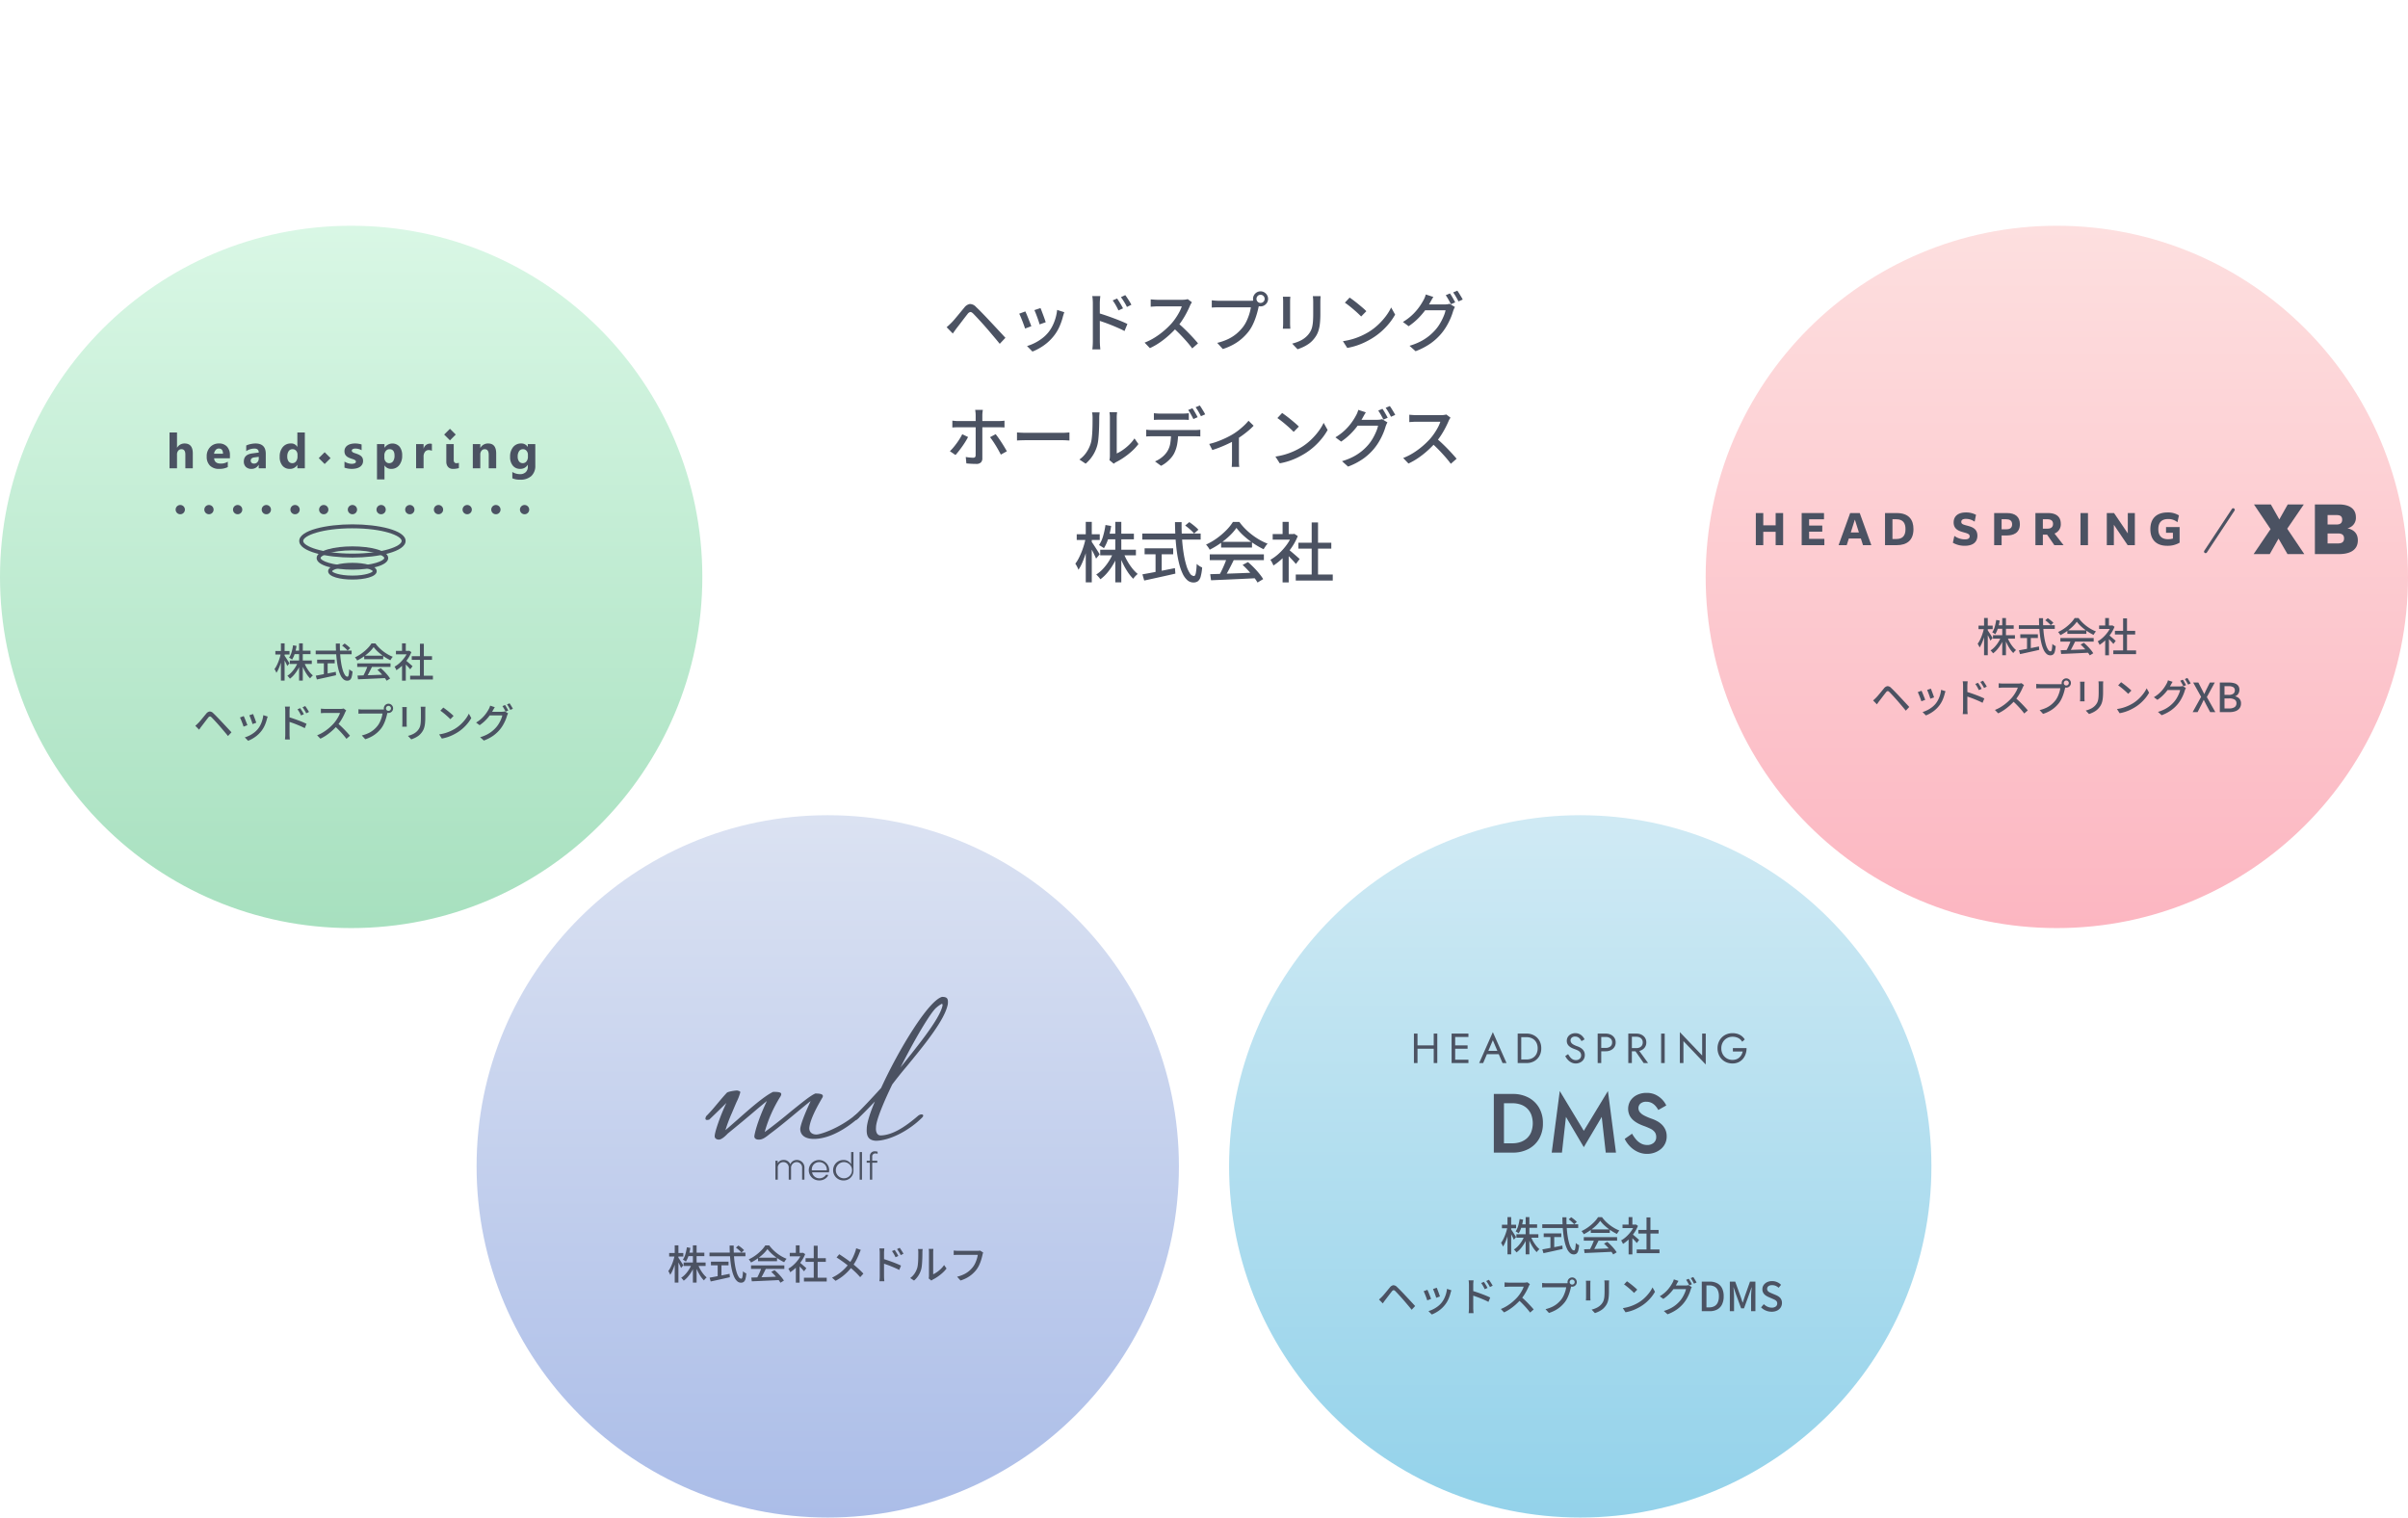<svg xmlns="http://www.w3.org/2000/svg" xmlns:xlink="http://www.w3.org/1999/xlink" width="960" height="605" viewBox="0 0 960 605">
  <defs>
    <linearGradient id="linear-gradient" x1="0.5" x2="0.5" y2="1" gradientUnits="objectBoundingBox">
      <stop offset="0" stop-color="#d9f7e5"/>
      <stop offset="1" stop-color="#a7e0bf"/>
    </linearGradient>
    <linearGradient id="linear-gradient-2" x1="0.5" x2="0.5" y2="1" gradientUnits="objectBoundingBox">
      <stop offset="0" stop-color="#dbe2f2"/>
      <stop offset="1" stop-color="#abbde8"/>
    </linearGradient>
    <linearGradient id="linear-gradient-3" x1="0.5" x2="0.5" y2="1" gradientUnits="objectBoundingBox">
      <stop offset="0" stop-color="#fddfdf"/>
      <stop offset="1" stop-color="#fcb6c1"/>
    </linearGradient>
    <linearGradient id="linear-gradient-4" x1="0.5" x2="0.5" y2="1" gradientUnits="objectBoundingBox">
      <stop offset="0" stop-color="#d0eaf4"/>
      <stop offset="1" stop-color="#93d2ea"/>
    </linearGradient>
    <filter id="楕円形_12" x="315" y="0" width="331" height="331" filterUnits="userSpaceOnUse">
      <feOffset input="SourceAlpha"/>
      <feGaussianBlur stdDeviation="5" result="blur"/>
      <feFlood flood-opacity="0.161"/>
      <feComposite operator="in" in2="blur"/>
      <feComposite in="SourceGraphic"/>
    </filter>
    <clipPath id="clip-path">
      <rect id="長方形_22" data-name="長方形 22" width="96.674" height="73.177" fill="none"/>
    </clipPath>
    <clipPath id="clip-path-2">
      <rect id="長方形_446" data-name="長方形 446" width="132.615" height="48.537" fill="none"/>
    </clipPath>
  </defs>
  <g id="グループ_1918" data-name="グループ 1918" transform="translate(-480 -2439)">
    <circle id="楕円形_8" data-name="楕円形 8" cx="140" cy="140" r="140" transform="translate(480 2529)" fill="url(#linear-gradient)"/>
    <circle id="楕円形_11" data-name="楕円形 11" cx="140" cy="140" r="140" transform="translate(670 2764)" fill="url(#linear-gradient-2)"/>
    <circle id="楕円形_9" data-name="楕円形 9" cx="140" cy="140" r="140" transform="translate(1160 2529)" fill="url(#linear-gradient-3)"/>
    <circle id="楕円形_10" data-name="楕円形 10" cx="140" cy="140" r="140" transform="translate(970 2764)" fill="url(#linear-gradient-4)"/>
    <g transform="matrix(1, 0, 0, 1, 480, 2439)" filter="url(#楕円形_12)">
      <circle id="楕円形_12-2" data-name="楕円形 12" cx="150.5" cy="150.5" r="150.5" transform="translate(330 15)" fill="#fff"/>
    </g>
    <g id="グループ_1096" data-name="グループ 1096" transform="translate(547.592 2609.946)">
      <g id="グループ_1100" data-name="グループ 1100" transform="translate(0 -0.001)">
        <path id="パス_852" data-name="パス 852" d="M83.43,69c-4.667,0-9.691-1.043-9.691-3.331s5.024-3.334,9.691-3.334,9.686,1.043,9.686,3.334S88.095,69,83.43,69m0-5.085c-5.328,0-8,1.277-8.111,1.762.117.469,2.786,1.743,8.111,1.743s7.991-1.274,8.106-1.758c-.114-.47-2.779-1.746-8.106-1.746" transform="translate(-10.519 -8.892)" fill="#4b5262"/>
        <path id="パス_853" data-name="パス 853" d="M82.667,63.964c-7.091,0-14.271-1.594-14.271-4.641s7.18-4.64,14.271-4.64,14.266,1.594,14.266,4.64-7.177,4.641-14.266,4.641m0-7.7c-8.212,0-12.691,2.021-12.691,3.06s4.48,3.062,12.691,3.062,12.687-2.022,12.687-3.062-4.479-3.06-12.687-3.06" transform="translate(-9.757 -7.8)" fill="#4b5262"/>
        <path id="パス_854" data-name="パス 854" d="M81.514,57.677c-10.28,0-21.206-2.321-21.206-6.622s10.926-6.622,21.206-6.622,21.2,2.321,21.2,6.622-10.924,6.622-21.2,6.622m0-11.664c-12.16,0-19.627,2.936-19.627,5.042S69.354,56.1,81.514,56.1s19.622-2.937,19.622-5.043-7.465-5.042-19.622-5.042" transform="translate(-8.603 -6.338)" fill="#4b5262"/>
        <path id="パス_855" data-name="パス 855" d="M6.527,37.282a1.846,1.846,0,1,1-1.845-1.848,1.844,1.844,0,0,1,1.845,1.848" transform="translate(-0.404 -5.054)" fill="#4b5262"/>
        <path id="パス_856" data-name="パス 856" d="M166.63,37.282a1.845,1.845,0,1,1-1.843-1.848,1.844,1.844,0,0,1,1.843,1.848" transform="translate(-23.243 -5.054)" fill="#4b5262"/>
        <path id="パス_857" data-name="パス 857" d="M19.868,37.282a1.846,1.846,0,1,1-1.842-1.848,1.845,1.845,0,0,1,1.842,1.848" transform="translate(-2.307 -5.054)" fill="#4b5262"/>
        <path id="パス_858" data-name="パス 858" d="M33.207,37.282a1.845,1.845,0,1,1-1.846-1.848,1.846,1.846,0,0,1,1.846,1.848" transform="translate(-4.21 -5.054)" fill="#4b5262"/>
        <path id="パス_859" data-name="パス 859" d="M153.292,37.282a1.846,1.846,0,1,1-1.845-1.848,1.845,1.845,0,0,1,1.845,1.848" transform="translate(-21.34 -5.054)" fill="#4b5262"/>
        <path id="パス_860" data-name="パス 860" d="M46.55,37.282A1.847,1.847,0,1,1,44.7,35.434a1.846,1.846,0,0,1,1.847,1.848" transform="translate(-6.113 -5.054)" fill="#4b5262"/>
        <path id="パス_861" data-name="パス 861" d="M139.952,37.282a1.845,1.845,0,1,1-1.848-1.848,1.843,1.843,0,0,1,1.848,1.848" transform="translate(-19.438 -5.054)" fill="#4b5262"/>
        <path id="パス_862" data-name="パス 862" d="M59.9,37.282a1.848,1.848,0,1,1-1.847-1.848A1.845,1.845,0,0,1,59.9,37.282" transform="translate(-8.017 -5.054)" fill="#4b5262"/>
        <path id="パス_863" data-name="パス 863" d="M126.613,37.282a1.845,1.845,0,1,1-1.845-1.848,1.842,1.842,0,0,1,1.845,1.848" transform="translate(-17.535 -5.054)" fill="#4b5262"/>
        <path id="パス_864" data-name="パス 864" d="M99.927,37.282a1.846,1.846,0,1,1-1.846-1.848,1.843,1.843,0,0,1,1.846,1.848" transform="translate(-13.728 -5.054)" fill="#4b5262"/>
        <path id="パス_865" data-name="パス 865" d="M73.243,37.282a1.849,1.849,0,1,1-1.848-1.848,1.848,1.848,0,0,1,1.848,1.848" transform="translate(-9.92 -5.054)" fill="#4b5262"/>
        <path id="パス_866" data-name="パス 866" d="M113.273,37.279a1.848,1.848,0,1,1-1.848-1.846,1.85,1.85,0,0,1,1.848,1.846" transform="translate(-15.631 -5.054)" fill="#4b5262"/>
        <path id="パス_867" data-name="パス 867" d="M86.585,37.279a1.846,1.846,0,1,1-1.844-1.846,1.846,1.846,0,0,1,1.844,1.846" transform="translate(-11.824 -5.054)" fill="#4b5262"/>
        <path id="パス_868" data-name="パス 868" d="M9.271,15.992H6.3V10.5c0-1.415-.513-2.12-1.545-2.12a1.571,1.571,0,0,0-1.28.592,2.268,2.268,0,0,0-.5,1.509v5.508H0V1.7H2.977V7.77h.039A3.394,3.394,0,0,1,5.987,6.1q3.286,0,3.285,3.962Z" transform="translate(0 -0.241)" fill="#4b5262"/>
        <path id="パス_869" data-name="パス 869" d="M26.536,12.747h-6.3q.154,2.1,2.648,2.1a5.189,5.189,0,0,0,2.807-.756v2.151a7.364,7.364,0,0,1-3.481.718,4.9,4.9,0,0,1-3.631-1.3,4.9,4.9,0,0,1-1.295-3.616,5.155,5.155,0,0,1,1.4-3.808,4.644,4.644,0,0,1,3.431-1.407,4.221,4.221,0,0,1,3.268,1.253,4.842,4.842,0,0,1,1.154,3.405Zm-2.762-1.832c0-1.384-.561-2.072-1.679-2.072a1.593,1.593,0,0,0-1.24.594,2.674,2.674,0,0,0-.636,1.478Z" transform="translate(-2.466 -0.974)" fill="#4b5262"/>
        <path id="パス_870" data-name="パス 870" d="M43.293,16.725H40.474V15.338h-.039a3.141,3.141,0,0,1-2.875,1.624,3.016,3.016,0,0,1-2.213-.8,2.851,2.851,0,0,1-.8-2.124q0-2.811,3.327-3.245l2.621-.351c0-1.055-.571-1.585-1.715-1.585a5.865,5.865,0,0,0-3.284,1.031V7.643a7.462,7.462,0,0,1,1.7-.565,8.892,8.892,0,0,1,1.966-.245q4.129,0,4.129,4.122Zm-2.8-3.925v-.649l-1.752.227c-.97.128-1.451.561-1.451,1.31a1.078,1.078,0,0,0,.352.833,1.353,1.353,0,0,0,.958.327,1.758,1.758,0,0,0,1.367-.581,2.088,2.088,0,0,0,.527-1.467" transform="translate(-4.928 -0.974)" fill="#4b5262"/>
        <path id="パス_871" data-name="パス 871" d="M61.245,15.993H58.267V14.664h-.039a3.346,3.346,0,0,1-2.993,1.566,3.666,3.666,0,0,1-2.913-1.277,5.3,5.3,0,0,1-1.1-3.57,5.775,5.775,0,0,1,1.216-3.84A3.969,3.969,0,0,1,55.624,6.1a2.711,2.711,0,0,1,2.6,1.338h.039V1.7h2.978Zm-2.924-4.7v-.726a2.3,2.3,0,0,0-.548-1.566,1.811,1.811,0,0,0-1.425-.62A1.786,1.786,0,0,0,54.8,9.16a3.612,3.612,0,0,0-.557,2.137,3.129,3.129,0,0,0,.539,1.962,1.768,1.768,0,0,0,1.487.688,1.793,1.793,0,0,0,1.477-.724,3.026,3.026,0,0,0,.571-1.925" transform="translate(-7.306 -0.241)" fill="#4b5262"/>
        <path id="パス_872" data-name="パス 872" d="M81.347,16.47V14.055a6.391,6.391,0,0,0,1.465.663,4.853,4.853,0,0,0,1.381.217,2.967,2.967,0,0,0,1.253-.217.7.7,0,0,0,.457-.663.6.6,0,0,0-.21-.469,1.881,1.881,0,0,0-.532-.333A6.668,6.668,0,0,0,84.45,13c-.261-.076-.5-.159-.742-.253a7.416,7.416,0,0,1-1.017-.467,2.89,2.89,0,0,1-.735-.581,2.3,2.3,0,0,1-.454-.763,2.987,2.987,0,0,1-.156-1.026,2.648,2.648,0,0,1,.353-1.4,2.893,2.893,0,0,1,.943-.958,4.318,4.318,0,0,1,1.351-.546,6.989,6.989,0,0,1,1.578-.175,8.58,8.58,0,0,1,1.3.1,9.7,9.7,0,0,1,1.3.289v2.3a4.612,4.612,0,0,0-1.21-.495,5.08,5.08,0,0,0-1.272-.168,2.784,2.784,0,0,0-.551.053,1.636,1.636,0,0,0-.457.153.85.85,0,0,0-.312.252.588.588,0,0,0-.111.353.655.655,0,0,0,.166.454,1.519,1.519,0,0,0,.445.326,4.482,4.482,0,0,0,.608.246c.224.071.448.144.666.219a8.749,8.749,0,0,1,1.077.455,3.376,3.376,0,0,1,.824.572,2.388,2.388,0,0,1,.531.775,2.814,2.814,0,0,1,.181,1.056,2.742,2.742,0,0,1-.374,1.466,2.959,2.959,0,0,1-.989.99,4.494,4.494,0,0,1-1.422.557,8.036,8.036,0,0,1-1.678.174,8.649,8.649,0,0,1-2.95-.491" transform="translate(-11.604 -0.974)" fill="#4b5262"/>
        <path id="パス_873" data-name="パス 873" d="M99.483,15.6h-.032v5.565H96.465V7.069h2.986V8.52h.032a3.8,3.8,0,0,1,6-.4,5.5,5.5,0,0,1,1.022,3.506,5.944,5.944,0,0,1-1.194,3.877,3.882,3.882,0,0,1-3.173,1.459A3.008,3.008,0,0,1,99.483,15.6M99.4,11.643v.772a2.458,2.458,0,0,0,.527,1.632,1.708,1.708,0,0,0,1.384.631,1.836,1.836,0,0,0,1.584-.784,3.832,3.832,0,0,0,.56-2.231c0-1.7-.664-2.545-1.981-2.545a1.852,1.852,0,0,0-1.492.69,2.744,2.744,0,0,0-.581,1.836" transform="translate(-13.761 -0.974)" fill="#4b5262"/>
        <path id="パス_874" data-name="パス 874" d="M120.947,9.766a2.608,2.608,0,0,0-1.25-.292,1.8,1.8,0,0,0-1.52.714,3.089,3.089,0,0,0-.546,1.938v4.61h-2.98V7.079h2.98V8.87h.039a2.574,2.574,0,0,1,2.545-1.962,1.886,1.886,0,0,1,.731.116Z" transform="translate(-16.355 -0.985)" fill="#4b5262"/>
        <path id="パス_875" data-name="パス 875" d="M131.655,13.493a1.286,1.286,0,0,0,.3.929.993.993,0,0,0,.778.313,2.671,2.671,0,0,0,.493-.045c.165-.03.325-.063.487-.093v2.095c-.358.092-.735.169-1.133.23a8.574,8.574,0,0,1-1.253.09,2.818,2.818,0,0,1-1.08-.2,2.392,2.392,0,0,1-.83-.569,2.72,2.72,0,0,1-.531-.9,3.5,3.5,0,0,1-.19-1.187V7.108h2.961Z" transform="translate(-18.358 -1.013)" fill="#4b5262"/>
        <path id="パス_876" data-name="パス 876" d="M150.339,16.725h-2.971V11.36c0-1.5-.528-2.243-1.6-2.243a1.581,1.581,0,0,0-1.267.592,2.262,2.262,0,0,0-.5,1.509v5.508h-2.98V7.069H144V8.6h.034a3.424,3.424,0,0,1,3.106-1.765q3.2,0,3.2,3.979Z" transform="translate(-20.116 -0.974)" fill="#4b5262"/>
        <path id="パス_877" data-name="パス 877" d="M168.407,15.622a5.46,5.46,0,0,1-1.559,4.163,6.3,6.3,0,0,1-4.505,1.477,7.1,7.1,0,0,1-3.093-.56V18.195a5.94,5.94,0,0,0,3,.869,3.232,3.232,0,0,0,2.34-.8,2.851,2.851,0,0,0,.829-2.163v-.766h-.034a3.328,3.328,0,0,1-3.007,1.623,3.628,3.628,0,0,1-2.936-1.3,5.278,5.278,0,0,1-1.085-3.49,5.9,5.9,0,0,1,1.208-3.894,3.951,3.951,0,0,1,3.18-1.441,2.939,2.939,0,0,1,2.641,1.358h.034V7.068h2.984Zm-2.944-3.537v-.764a2.356,2.356,0,0,0-.542-1.56,1.755,1.755,0,0,0-1.409-.645,1.813,1.813,0,0,0-1.555.772,3.618,3.618,0,0,0-.568,2.178,3.062,3.062,0,0,0,.538,1.908,1.74,1.74,0,0,0,1.47.7,1.824,1.824,0,0,0,1.5-.709,2.939,2.939,0,0,0,.568-1.884" transform="translate(-22.59 -0.974)" fill="#4b5262"/>
        <rect id="長方形_441" data-name="長方形 441" width="3.328" height="3.328" transform="translate(59.488 11.692) rotate(-44.969)" fill="#4b5262"/>
        <rect id="長方形_442" data-name="長方形 442" width="3.264" height="3.264" transform="translate(109.485 2.307) rotate(-44.979)" fill="#4b5262"/>
      </g>
    </g>
    <path id="パス_3071" data-name="パス 3071" d="M-25.462-6.668H-16.7V-5.29h-8.758Zm1.6-3.936H-17.2v1.378h-6.665Zm2.1-2.9h1.476V1.337h-1.476Zm-.483,7.52,1.187.366A15.45,15.45,0,0,1-22.2-3.193,15.047,15.047,0,0,1-23.7-1.05,9.876,9.876,0,0,1-25.415.578a4.931,4.931,0,0,0-.3-.4q-.18-.22-.37-.423a3.51,3.51,0,0,0-.361-.341,8.229,8.229,0,0,0,1.671-1.4,12.794,12.794,0,0,0,1.453-1.894A12.348,12.348,0,0,0-22.249-5.984Zm2.5.073a13.335,13.335,0,0,0,.917,1.975,13.867,13.867,0,0,0,1.222,1.824,8.984,8.984,0,0,0,1.345,1.39q-.165.131-.375.334a5.809,5.809,0,0,0-.4.427,4.158,4.158,0,0,0-.319.423A10.133,10.133,0,0,1-18.7-1.185,17.348,17.348,0,0,1-19.9-3.3a19.946,19.946,0,0,1-.93-2.275Zm-4.426-6.826,1.394.241a20.494,20.494,0,0,1-.687,3.012A10.141,10.141,0,0,1-24.552-7.04,3.269,3.269,0,0,0-24.9-7.3q-.223-.147-.451-.284a3.645,3.645,0,0,0-.407-.216,7.686,7.686,0,0,0,1.01-2.219A18.906,18.906,0,0,0-24.172-12.737Zm-7.052,2.274h5.645v1.4h-5.645Zm2.212-3.048h1.476V1.33h-1.476Zm-.023,4.027.855.327q-.181.987-.456,2.028t-.618,2.041a19.818,19.818,0,0,1-.739,1.861,9.715,9.715,0,0,1-.819,1.47,3.739,3.739,0,0,0-.2-.49q-.131-.274-.279-.544a5.005,5.005,0,0,0-.284-.464A8.138,8.138,0,0,0-30.785-4.5a16.98,16.98,0,0,0,.722-1.575q.338-.844.6-1.722T-29.034-9.484Zm1.432.842q.144.174.427.6t.609.935q.326.509.6.946t.378.62l-.892,1.05q-.135-.335-.37-.827t-.509-1.031q-.274-.539-.526-1t-.414-.74Zm22.981-3.965,1.008-.842q.392.259.822.594t.809.667a5.5,5.5,0,0,1,.608.609l-1.062.934a5.7,5.7,0,0,0-.58-.634q-.362-.348-.783-.7T-4.622-12.607Zm-10.524,1.974H-.821v1.476H-15.146Zm.575,3.623h7.01v1.466h-7.01Zm2.683.81h1.51V-.611h-1.51ZM-15.109-.631q.962-.17,2.266-.415t2.778-.533q1.474-.288,2.933-.585L-7.022-.81Q-8.358-.5-9.728-.2l-2.634.582q-1.265.28-2.307.5Zm7.99-12.809h1.625q-.029,2.113.1,4.074t.4,3.624a21.874,21.874,0,0,0,.653,2.906A7.169,7.169,0,0,0-3.475-.905a1.293,1.293,0,0,0,1.007.688q.308,0,.458-.7a15.6,15.6,0,0,0,.22-2.266,4.264,4.264,0,0,0,.637.5,3.291,3.291,0,0,0,.7.36A11.219,11.219,0,0,1-.817-.074a2.135,2.135,0,0,1-.67,1.12A1.8,1.8,0,0,1-2.6,1.365,2.214,2.214,0,0,1-4.081.8,4.842,4.842,0,0,1-5.233-.782a12.845,12.845,0,0,1-.852-2.407,26.56,26.56,0,0,1-.58-3.035Q-6.888-7.873-7-9.707T-7.119-13.44ZM1.525-.67q1.414-.041,3.283-.1T8.765-.91q2.088-.08,4.142-.167L12.855.312q-1.99.105-4.016.2L4.986.683Q3.158.763,1.723.821ZM1.413-5.53H14.692v1.421H1.413ZM4.2-8.6h7.579v1.4H4.2ZM5.589-4.613,7.3-4.14q-.368.757-.782,1.568T5.7-1.013q-.411.748-.789,1.33L3.572-.13q.36-.618.743-1.4t.72-1.595Q5.373-3.938,5.589-4.613ZM9.472-2.941l1.311-.7q.732.622,1.452,1.359T13.555-.81A11.875,11.875,0,0,1,14.524.532l-1.388.848A11.685,11.685,0,0,0,12.192.011q-.6-.76-1.3-1.539A19.4,19.4,0,0,0,9.472-2.941ZM7.96-12.03A12.6,12.6,0,0,1,6.286-10.1,19.53,19.53,0,0,1,4-8.228,19.455,19.455,0,0,1,1.4-6.677,2.881,2.881,0,0,0,1.157-7.1Q1-7.326.833-7.547A4.018,4.018,0,0,0,.5-7.932,15.707,15.707,0,0,0,3.163-9.487a17.84,17.84,0,0,0,2.3-1.967A11.577,11.577,0,0,0,7.1-13.486H8.673a14,14,0,0,0,1.442,1.692A16.512,16.512,0,0,0,11.826-10.3a16.744,16.744,0,0,0,1.863,1.231,14.245,14.245,0,0,0,1.914.911,4.669,4.669,0,0,0-.523.658q-.253.379-.46.71a19.873,19.873,0,0,1-2.49-1.434,20.6,20.6,0,0,1-2.354-1.835A13.537,13.537,0,0,1,7.96-12.03ZM22.514-.6h9.075V.889H22.514Zm.644-7.8h8.073v1.458H23.159ZM26.42-13.37h1.555V.12H26.42Zm-9.567,2.852H22.13V-9.14H16.853Zm2.427,5.08,1.5-1.787V1.353h-1.5Zm0-8.064h1.5v3.641h-1.5Zm1.351,6.688q.21.144.609.479t.853.726q.454.391.832.723t.545.483l-.922,1.233q-.226-.28-.582-.672T21.2-4.657q-.407-.422-.783-.793t-.628-.6Zm.948-3.7h.3l.273-.059.853.559a14.146,14.146,0,0,1-1.56,2.882,17.087,17.087,0,0,1-2.1,2.483A14.689,14.689,0,0,1,17.026-2.8a3.757,3.757,0,0,0-.2-.482q-.136-.275-.277-.528a2.147,2.147,0,0,0-.268-.393,11.447,11.447,0,0,0,2.134-1.57,14.032,14.032,0,0,0,1.874-2.111,10.282,10.282,0,0,0,1.294-2.352ZM-63.143,19.351q.335-.278.605-.535t.607-.594q.286-.286.654-.716t.792-.941q.425-.511.856-1.038t.821-.99a2.22,2.22,0,0,1,1.347-.878,2.014,2.014,0,0,1,1.545.736q.513.472,1.09,1.061t1.145,1.181q.568.592,1.034,1.1.544.569,1.222,1.3l1.387,1.49q.709.761,1.317,1.424l-1.391,1.48q-.547-.684-1.17-1.423T-52.5,20.561q-.6-.707-1.1-1.27-.345-.4-.771-.873t-.851-.931q-.425-.463-.792-.848t-.6-.621q-.437-.422-.727-.392a1.167,1.167,0,0,0-.672.5q-.264.328-.611.777t-.718.937l-.715.939q-.344.451-.6.778t-.513.7l-.456.64Zm23.028-4.691q.114.242.291.715t.378,1.005q.2.533.365,1.009t.247.743l-1.5.533q-.066-.283-.222-.75t-.348-.995q-.192-.527-.381-1t-.32-.76Zm5.841,1.017q-.1.3-.176.53t-.131.425a15.549,15.549,0,0,1-.849,2.507,10.573,10.573,0,0,1-1.38,2.311,11.615,11.615,0,0,1-2.51,2.382,13.116,13.116,0,0,1-2.766,1.493l-1.328-1.355a11,11,0,0,0,1.865-.737,11.519,11.519,0,0,0,1.844-1.15,8.764,8.764,0,0,0,1.539-1.49,8.859,8.859,0,0,0,1-1.579,11.182,11.182,0,0,0,.736-1.887,11.45,11.45,0,0,0,.4-2.015Zm-9.56-.195q.141.28.338.753t.412,1.015q.215.542.41,1.041t.307.822l-1.53.57q-.1-.313-.283-.828t-.407-1.079q-.219-.563-.421-1.034a7.435,7.435,0,0,0-.333-.7Zm22.513-3.166q.212.3.484.728t.53.866q.259.442.442.824l-1.12.5q-.214-.462-.435-.874t-.462-.807a9.2,9.2,0,0,0-.525-.771Zm2-.835q.228.294.5.71t.547.853q.27.437.453.8l-1.093.538q-.223-.462-.461-.866t-.487-.786q-.249-.382-.533-.748Zm-7.95,11.272V13.5q0-.381-.034-.887a7.462,7.462,0,0,0-.109-.9h1.975q-.041.385-.083.874t-.042.91v3.156q0,.961,0,1.934t0,1.833v2.334q0,.236.014.609t.047.755q.034.381.059.679H-27.4q.059-.42.094-1T-27.27,22.753Zm1.343-6.865q.793.222,1.762.55t1.965.7q1,.371,1.887.741t1.52.684L-19.5,20.3q-.679-.366-1.52-.738t-1.72-.725q-.878-.353-1.7-.643t-1.481-.5Zm22.962-2.654q-.084.118-.232.371a3.9,3.9,0,0,0-.234.459q-.322.771-.813,1.716a21.58,21.58,0,0,1-1.1,1.878,15.2,15.2,0,0,1-1.288,1.7,24.329,24.329,0,0,1-1.953,1.962,21.973,21.973,0,0,1-2.244,1.77,16.725,16.725,0,0,1-2.44,1.4l-1.3-1.357a14.61,14.61,0,0,0,2.5-1.257,18.73,18.73,0,0,0,2.247-1.651,19.915,19.915,0,0,0,1.832-1.771A13.752,13.752,0,0,0-6.943,17.1a15.656,15.656,0,0,0,.906-1.5,7.891,7.891,0,0,0,.588-1.371h-5.884q-.3,0-.66.021t-.655.042l-.424.03V12.516q.161.018.483.043t.67.044q.348.02.586.02h5.943a6.484,6.484,0,0,0,.822-.047,3.332,3.332,0,0,0,.577-.115Zm-3.464,5.075q.643.522,1.34,1.178t1.375,1.354q.678.7,1.26,1.34t.986,1.134l-1.421,1.239q-.578-.794-1.35-1.676T-5.869,21.11q-.859-.885-1.73-1.648Zm19.3-5.906a.991.991,0,0,0,1,1,.972.972,0,0,0,.709-.29.955.955,0,0,0,.294-.706,1,1,0,0,0-1-1,.955.955,0,0,0-.705.294A.972.972,0,0,0,12.876,12.4Zm-.847,0a1.776,1.776,0,0,1,.251-.929,1.922,1.922,0,0,1,.667-.671,1.758,1.758,0,0,1,.925-.251,1.776,1.776,0,0,1,.929.251,1.912,1.912,0,0,1,.671.671,1.776,1.776,0,0,1,.251.929,1.758,1.758,0,0,1-.251.925,1.922,1.922,0,0,1-.671.667,1.776,1.776,0,0,1-.929.251,1.758,1.758,0,0,1-.925-.251,1.931,1.931,0,0,1-.667-.667A1.758,1.758,0,0,1,12.029,12.4Zm1.629,1.158A2.681,2.681,0,0,0,13.5,14q-.069.246-.128.5-.13.609-.337,1.36t-.5,1.548a14.541,14.541,0,0,1-.683,1.559,9.406,9.406,0,0,1-.873,1.4,12.825,12.825,0,0,1-1.651,1.756,11.927,11.927,0,0,1-2.09,1.469,14.239,14.239,0,0,1-2.616,1.116L3.244,23.2a13.51,13.51,0,0,0,2.724-.956,9.814,9.814,0,0,0,2.009-1.293A10.994,10.994,0,0,0,9.5,19.387a8.023,8.023,0,0,0,.959-1.567,13.056,13.056,0,0,0,.671-1.737,10.654,10.654,0,0,0,.369-1.605H3.633q-.508,0-.961.017t-.767.042V12.751l.534.054q.3.029.622.045t.579.017h7.753q.208,0,.487-.017a2.832,2.832,0,0,0,.541-.085ZM28.6,11.741q-.016.31-.036.677t-.021.8v2.84a22.1,22.1,0,0,1-.108,2.357,9.18,9.18,0,0,1-.329,1.7,5.794,5.794,0,0,1-.549,1.262,7.037,7.037,0,0,1-.771,1.051A5.885,5.885,0,0,1,25.6,23.492a9.075,9.075,0,0,1-1.365.765q-.69.309-1.282.508l-1.321-1.391a9.846,9.846,0,0,0,2.123-.776,5.851,5.851,0,0,0,1.714-1.31,5.159,5.159,0,0,0,.684-.978,4.4,4.4,0,0,0,.4-1.1,9.27,9.27,0,0,0,.189-1.4q.052-.789.052-1.839V13.222q0-.436-.025-.8t-.066-.677Zm-7.422.13q-.016.248-.037.55t-.021.629v5.37q0,.3.021.676t.037.622H19.343q.023-.2.048-.579t.025-.728V13.05q0-.217-.016-.574t-.048-.605Zm14.55.213q.423.288.983.708t1.149.9q.59.481,1.111.932t.853.8l-1.273,1.3q-.306-.324-.795-.778T36.7,15q-.572-.49-1.132-.931t-1.006-.738Zm-1.65,10.694a16.492,16.492,0,0,0,4.562-1.331,17.329,17.329,0,0,0,1.717-.9,14.311,14.311,0,0,0,2.371-1.808,16.314,16.314,0,0,0,1.893-2.111,12.35,12.35,0,0,0,1.293-2.115l.976,1.75a14.619,14.619,0,0,1-1.408,2.074,17.121,17.121,0,0,1-1.895,1.995,15.815,15.815,0,0,1-2.309,1.721q-.8.494-1.753.96a16.929,16.929,0,0,1-2.043.834,16.314,16.314,0,0,1-2.34.592ZM60.339,11.065a8.043,8.043,0,0,1,.443.678q.236.4.462.8t.385.716l-1.048.457q-.242-.489-.6-1.124T59.306,11.5Zm1.813-.676q.215.3.462.7t.482.793q.235.392.377.685l-1.039.457q-.254-.517-.613-1.135a11.248,11.248,0,0,0-.693-1.066ZM61.564,14.4a3.817,3.817,0,0,0-.236.466q-.119.274-.2.515a13.951,13.951,0,0,1-.6,1.691,17.092,17.092,0,0,1-.944,1.9,13.691,13.691,0,0,1-1.276,1.851,14.072,14.072,0,0,1-2.634,2.457A16.513,16.513,0,0,1,51.9,25.241l-1.48-1.33a15.027,15.027,0,0,0,2.719-1.074,12.467,12.467,0,0,0,2.082-1.356,12.7,12.7,0,0,0,1.615-1.561,10.119,10.119,0,0,0,1.089-1.528,14.4,14.4,0,0,0,.847-1.682,8.284,8.284,0,0,0,.493-1.507H53.573l.611-1.439h4.87a5.024,5.024,0,0,0,.66-.042,2.5,2.5,0,0,0,.536-.124Zm-5.3-2.465q-.237.36-.466.77l-.36.647a16.883,16.883,0,0,1-1.254,1.94A17.059,17.059,0,0,1,52.433,17.3a15.59,15.59,0,0,1-2.224,1.813L48.8,18.063a13.42,13.42,0,0,0,1.856-1.331,13.01,13.01,0,0,0,1.418-1.416,14.1,14.1,0,0,0,1.035-1.369q.431-.656.709-1.181a4.717,4.717,0,0,0,.331-.67,5.3,5.3,0,0,0,.263-.777Z" transform="translate(621 2709)" fill="#4b5262"/>
    <path id="パス_3074" data-name="パス 3074" d="M-25.462-6.668H-16.7V-5.29h-8.758Zm1.6-3.936H-17.2v1.378h-6.665Zm2.1-2.9h1.476V1.337h-1.476Zm-.483,7.52,1.187.366A15.45,15.45,0,0,1-22.2-3.193,15.047,15.047,0,0,1-23.7-1.05,9.876,9.876,0,0,1-25.415.578a4.931,4.931,0,0,0-.3-.4q-.18-.22-.37-.423a3.51,3.51,0,0,0-.361-.341,8.229,8.229,0,0,0,1.671-1.4,12.794,12.794,0,0,0,1.453-1.894A12.348,12.348,0,0,0-22.249-5.984Zm2.5.073a13.335,13.335,0,0,0,.917,1.975,13.867,13.867,0,0,0,1.222,1.824,8.984,8.984,0,0,0,1.345,1.39q-.165.131-.375.334a5.809,5.809,0,0,0-.4.427,4.158,4.158,0,0,0-.319.423A10.133,10.133,0,0,1-18.7-1.185,17.348,17.348,0,0,1-19.9-3.3a19.946,19.946,0,0,1-.93-2.275Zm-4.426-6.826,1.394.241a20.494,20.494,0,0,1-.687,3.012A10.141,10.141,0,0,1-24.552-7.04,3.269,3.269,0,0,0-24.9-7.3q-.223-.147-.451-.284a3.645,3.645,0,0,0-.407-.216,7.686,7.686,0,0,0,1.01-2.219A18.906,18.906,0,0,0-24.172-12.737Zm-7.052,2.274h5.645v1.4h-5.645Zm2.212-3.048h1.476V1.33h-1.476Zm-.023,4.027.855.327q-.181.987-.456,2.028t-.618,2.041a19.818,19.818,0,0,1-.739,1.861,9.715,9.715,0,0,1-.819,1.47,3.739,3.739,0,0,0-.2-.49q-.131-.274-.279-.544a5.005,5.005,0,0,0-.284-.464A8.138,8.138,0,0,0-30.785-4.5a16.98,16.98,0,0,0,.722-1.575q.338-.844.6-1.722T-29.034-9.484Zm1.432.842q.144.174.427.6t.609.935q.326.509.6.946t.378.62l-.892,1.05q-.135-.335-.37-.827t-.509-1.031q-.274-.539-.526-1t-.414-.74Zm22.981-3.965,1.008-.842q.392.259.822.594t.809.667a5.5,5.5,0,0,1,.608.609l-1.062.934a5.7,5.7,0,0,0-.58-.634q-.362-.348-.783-.7T-4.622-12.607Zm-10.524,1.974H-.821v1.476H-15.146Zm.575,3.623h7.01v1.466h-7.01Zm2.683.81h1.51V-.611h-1.51ZM-15.109-.631q.962-.17,2.266-.415t2.778-.533q1.474-.288,2.933-.585L-7.022-.81Q-8.358-.5-9.728-.2l-2.634.582q-1.265.28-2.307.5Zm7.99-12.809h1.625q-.029,2.113.1,4.074t.4,3.624a21.874,21.874,0,0,0,.653,2.906A7.169,7.169,0,0,0-3.475-.905a1.293,1.293,0,0,0,1.007.688q.308,0,.458-.7a15.6,15.6,0,0,0,.22-2.266,4.264,4.264,0,0,0,.637.5,3.291,3.291,0,0,0,.7.36A11.219,11.219,0,0,1-.817-.074a2.135,2.135,0,0,1-.67,1.12A1.8,1.8,0,0,1-2.6,1.365,2.214,2.214,0,0,1-4.081.8,4.842,4.842,0,0,1-5.233-.782a12.845,12.845,0,0,1-.852-2.407,26.56,26.56,0,0,1-.58-3.035Q-6.888-7.873-7-9.707T-7.119-13.44ZM1.525-.67q1.414-.041,3.283-.1T8.765-.91q2.088-.08,4.142-.167L12.855.312q-1.99.105-4.016.2L4.986.683Q3.158.763,1.723.821ZM1.413-5.53H14.692v1.421H1.413ZM4.2-8.6h7.579v1.4H4.2ZM5.589-4.613,7.3-4.14q-.368.757-.782,1.568T5.7-1.013q-.411.748-.789,1.33L3.572-.13q.36-.618.743-1.4t.72-1.595Q5.373-3.938,5.589-4.613ZM9.472-2.941l1.311-.7q.732.622,1.452,1.359T13.555-.81A11.875,11.875,0,0,1,14.524.532l-1.388.848A11.685,11.685,0,0,0,12.192.011q-.6-.76-1.3-1.539A19.4,19.4,0,0,0,9.472-2.941ZM7.96-12.03A12.6,12.6,0,0,1,6.286-10.1,19.53,19.53,0,0,1,4-8.228,19.455,19.455,0,0,1,1.4-6.677,2.881,2.881,0,0,0,1.157-7.1Q1-7.326.833-7.547A4.018,4.018,0,0,0,.5-7.932,15.707,15.707,0,0,0,3.163-9.487a17.84,17.84,0,0,0,2.3-1.967A11.577,11.577,0,0,0,7.1-13.486H8.673a14,14,0,0,0,1.442,1.692A16.512,16.512,0,0,0,11.826-10.3a16.744,16.744,0,0,0,1.863,1.231,14.245,14.245,0,0,0,1.914.911,4.669,4.669,0,0,0-.523.658q-.253.379-.46.71a19.873,19.873,0,0,1-2.49-1.434,20.6,20.6,0,0,1-2.354-1.835A13.537,13.537,0,0,1,7.96-12.03ZM22.514-.6h9.075V.889H22.514Zm.644-7.8h8.073v1.458H23.159ZM26.42-13.37h1.555V.12H26.42Zm-9.567,2.852H22.13V-9.14H16.853Zm2.427,5.08,1.5-1.787V1.353h-1.5Zm0-8.064h1.5v3.641h-1.5Zm1.351,6.688q.21.144.609.479t.853.726q.454.391.832.723t.545.483l-.922,1.233q-.226-.28-.582-.672T21.2-4.657q-.407-.422-.783-.793t-.628-.6Zm.948-3.7h.3l.273-.059.853.559a14.146,14.146,0,0,1-1.56,2.882,17.087,17.087,0,0,1-2.1,2.483A14.689,14.689,0,0,1,17.026-2.8a3.757,3.757,0,0,0-.2-.482q-.136-.275-.277-.528a2.147,2.147,0,0,0-.268-.393,11.447,11.447,0,0,0,2.134-1.57,14.032,14.032,0,0,0,1.874-2.111,10.282,10.282,0,0,0,1.294-2.352ZM-73.251,19.351q.335-.278.605-.535t.607-.594q.286-.286.654-.716t.792-.941q.425-.511.856-1.038t.821-.99a2.22,2.22,0,0,1,1.347-.878,2.014,2.014,0,0,1,1.545.736q.513.472,1.09,1.061t1.145,1.181q.568.592,1.034,1.1.544.569,1.222,1.3l1.387,1.49q.709.761,1.317,1.424l-1.391,1.48q-.547-.684-1.17-1.423t-1.222-1.445q-.6-.707-1.1-1.27-.345-.4-.771-.873t-.851-.931q-.425-.463-.792-.848t-.6-.621q-.437-.422-.727-.392a1.168,1.168,0,0,0-.672.5q-.264.328-.611.777t-.718.937l-.715.939q-.344.451-.6.778t-.513.7l-.456.64Zm23.028-4.691q.114.242.291.715t.378,1.005q.2.533.365,1.009t.247.743l-1.5.533q-.066-.283-.222-.75t-.348-.995q-.192-.527-.381-1t-.32-.76Zm5.841,1.017q-.1.3-.176.53t-.131.425a15.549,15.549,0,0,1-.849,2.507,10.573,10.573,0,0,1-1.38,2.311,11.615,11.615,0,0,1-2.51,2.382,13.116,13.116,0,0,1-2.766,1.493l-1.328-1.355a11,11,0,0,0,1.865-.737,11.519,11.519,0,0,0,1.844-1.15,8.764,8.764,0,0,0,1.539-1.49,8.859,8.859,0,0,0,1-1.579,11.182,11.182,0,0,0,.736-1.887,11.45,11.45,0,0,0,.4-2.015Zm-9.56-.195q.141.28.338.753t.412,1.015q.215.542.41,1.041t.307.822l-1.53.57q-.1-.313-.283-.828t-.407-1.079q-.219-.563-.421-1.034a7.435,7.435,0,0,0-.333-.7Zm22.513-3.166q.212.3.484.728t.53.866q.259.442.442.824l-1.12.5q-.214-.462-.435-.874t-.462-.807a9.2,9.2,0,0,0-.525-.771Zm2-.835q.228.294.5.71t.547.853q.27.437.453.8l-1.093.538q-.223-.462-.461-.866t-.487-.786q-.249-.382-.533-.748Zm-7.95,11.272V13.5q0-.381-.034-.887a7.462,7.462,0,0,0-.109-.9h1.975q-.041.385-.083.874t-.042.91v3.156q0,.961,0,1.934t0,1.833v2.334q0,.236.014.609t.047.755q.034.381.059.679h-1.963q.059-.42.094-1T-37.378,22.753Zm1.343-6.865q.793.222,1.762.55t1.965.7q1,.371,1.887.741t1.52.684l-.71,1.733q-.679-.366-1.52-.738t-1.72-.725q-.878-.353-1.7-.643t-1.481-.5Zm22.963-2.654q-.084.118-.232.371a3.9,3.9,0,0,0-.234.459q-.322.771-.813,1.716a21.58,21.58,0,0,1-1.1,1.878,15.2,15.2,0,0,1-1.288,1.7A24.329,24.329,0,0,1-18.7,21.323a21.973,21.973,0,0,1-2.244,1.77,16.725,16.725,0,0,1-2.44,1.4l-1.3-1.357a14.61,14.61,0,0,0,2.5-1.257,18.73,18.73,0,0,0,2.247-1.651A19.915,19.915,0,0,0-18.1,18.453,13.752,13.752,0,0,0-17.052,17.1a15.657,15.657,0,0,0,.906-1.5,7.891,7.891,0,0,0,.588-1.371h-5.884q-.3,0-.66.021t-.655.042l-.424.03V12.516q.161.018.483.043t.67.044q.348.02.586.02H-15.5a6.484,6.484,0,0,0,.822-.047,3.332,3.332,0,0,0,.577-.115Zm-3.464,5.075q.643.522,1.34,1.178t1.375,1.354q.678.7,1.26,1.34t.986,1.134L-13,24.554q-.578-.794-1.35-1.676t-1.631-1.768q-.859-.885-1.73-1.648ZM2.768,12.4a.991.991,0,0,0,1,1,.972.972,0,0,0,.709-.29.955.955,0,0,0,.294-.706,1,1,0,0,0-1-1,.955.955,0,0,0-.705.294A.972.972,0,0,0,2.768,12.4Zm-.847,0a1.776,1.776,0,0,1,.251-.929,1.922,1.922,0,0,1,.667-.671,1.758,1.758,0,0,1,.925-.251,1.776,1.776,0,0,1,.929.251,1.912,1.912,0,0,1,.671.671,1.776,1.776,0,0,1,.251.929,1.758,1.758,0,0,1-.251.925,1.922,1.922,0,0,1-.671.667,1.776,1.776,0,0,1-.929.251,1.758,1.758,0,0,1-.925-.251,1.931,1.931,0,0,1-.667-.667A1.758,1.758,0,0,1,1.92,12.4ZM3.55,13.56A2.681,2.681,0,0,0,3.388,14q-.069.246-.128.5-.13.609-.337,1.36t-.5,1.548a14.541,14.541,0,0,1-.683,1.559,9.406,9.406,0,0,1-.873,1.4A12.825,12.825,0,0,1-.786,22.121a11.927,11.927,0,0,1-2.09,1.469,14.239,14.239,0,0,1-2.616,1.116L-6.864,23.2a13.51,13.51,0,0,0,2.724-.956,9.814,9.814,0,0,0,2.009-1.293,10.994,10.994,0,0,0,1.52-1.559A8.023,8.023,0,0,0,.348,17.82a13.056,13.056,0,0,0,.671-1.737,10.654,10.654,0,0,0,.369-1.605H-6.476q-.508,0-.961.017t-.767.042V12.751l.534.054q.3.029.622.045t.579.017H1.284q.208,0,.487-.017a2.832,2.832,0,0,0,.541-.085Zm14.944-1.819q-.016.31-.036.677t-.021.8v2.84a22.1,22.1,0,0,1-.108,2.357A9.18,9.18,0,0,1,18,20.12a5.794,5.794,0,0,1-.549,1.262,7.037,7.037,0,0,1-.771,1.051,5.885,5.885,0,0,1-1.189,1.058,9.075,9.075,0,0,1-1.365.765q-.69.309-1.282.508l-1.321-1.391a9.846,9.846,0,0,0,2.123-.776,5.851,5.851,0,0,0,1.714-1.31,5.159,5.159,0,0,0,.684-.978,4.4,4.4,0,0,0,.4-1.1,9.27,9.27,0,0,0,.189-1.4q.052-.789.052-1.839V13.222q0-.436-.025-.8t-.066-.677Zm-7.422.13q-.016.248-.036.55t-.021.629v5.37q0,.3.021.676t.036.622H9.234q.023-.2.048-.579t.025-.728V13.05q0-.217-.016-.574t-.048-.605Zm14.55.213q.423.288.983.708t1.149.9q.589.481,1.111.932t.853.8l-1.273,1.3q-.306-.324-.795-.778T26.59,15q-.572-.49-1.132-.931t-1.006-.738Zm-1.65,10.694a16.492,16.492,0,0,0,4.562-1.331,17.329,17.329,0,0,0,1.717-.9,14.311,14.311,0,0,0,2.371-1.808,16.314,16.314,0,0,0,1.893-2.111,12.35,12.35,0,0,0,1.293-2.115l.976,1.75a14.619,14.619,0,0,1-1.408,2.074,17.121,17.121,0,0,1-1.895,1.995,15.815,15.815,0,0,1-2.309,1.721q-.8.494-1.753.96a16.929,16.929,0,0,1-2.044.834,16.314,16.314,0,0,1-2.34.592ZM50.23,11.065a8.043,8.043,0,0,1,.443.678q.236.4.462.8t.385.716l-1.048.457q-.242-.489-.6-1.124T49.2,11.5Zm1.813-.676q.215.3.462.7t.482.793q.235.392.377.685l-1.039.457q-.254-.517-.613-1.135a11.248,11.248,0,0,0-.693-1.066ZM51.456,14.4a3.817,3.817,0,0,0-.236.466q-.119.274-.2.515a13.951,13.951,0,0,1-.6,1.691,17.092,17.092,0,0,1-.944,1.9A13.691,13.691,0,0,1,48.2,20.816a14.072,14.072,0,0,1-2.634,2.457,16.513,16.513,0,0,1-3.771,1.968l-1.48-1.33a15.027,15.027,0,0,0,2.719-1.074,12.467,12.467,0,0,0,2.082-1.356,12.7,12.7,0,0,0,1.615-1.561,10.119,10.119,0,0,0,1.089-1.528,14.4,14.4,0,0,0,.847-1.682,8.284,8.284,0,0,0,.493-1.507H43.465l.611-1.439h4.87a5.024,5.024,0,0,0,.66-.042,2.5,2.5,0,0,0,.536-.124Zm-5.3-2.465q-.237.36-.466.77l-.36.647a16.883,16.883,0,0,1-1.254,1.94A17.059,17.059,0,0,1,42.325,17.3,15.59,15.59,0,0,1,40.1,19.109l-1.409-1.046a13.42,13.42,0,0,0,1.856-1.331,13.01,13.01,0,0,0,1.418-1.416A14.1,14.1,0,0,0,43,13.947q.431-.656.709-1.181a4.717,4.717,0,0,0,.331-.67,5.3,5.3,0,0,0,.263-.777ZM54.149,24l3.377-6.079-3.173-5.707h2.072l1.418,2.764q.222.409.426.829t.481.954h.064q.236-.534.424-.954t.393-.829l1.378-2.764h1.961l-3.164,5.793L63.191,24H61.126l-1.555-2.932q-.222-.443-.463-.913l-.516-1.007h-.064q-.243.537-.464,1.007t-.443.913L56.119,24Zm10.828,0V12.214h3.667a7.413,7.413,0,0,1,2.138.282,3,3,0,0,1,1.47.915,2.546,2.546,0,0,1,.536,1.7,2.977,2.977,0,0,1-.2,1.08,2.7,2.7,0,0,1-.568.9,2.234,2.234,0,0,1-.905.572v.071a3.063,3.063,0,0,1,1.659.91,2.673,2.673,0,0,1,.65,1.9,3.1,3.1,0,0,1-.582,1.932,3.477,3.477,0,0,1-1.6,1.145A6.6,6.6,0,0,1,68.924,24Zm1.864-6.867h1.585a3.115,3.115,0,0,0,1.941-.477,1.568,1.568,0,0,0,.593-1.289,1.424,1.424,0,0,0-.622-1.311,3.567,3.567,0,0,0-1.863-.389H66.841Zm0,5.408h1.875a3.794,3.794,0,0,0,2.134-.51,1.773,1.773,0,0,0,.756-1.58A1.579,1.579,0,0,0,70.86,19a4.131,4.131,0,0,0-2.145-.457H66.841Z" transform="translate(1300 2698.896)" fill="#4b5262"/>
    <path id="パス_3072" data-name="パス 3072" d="M-57.463-6.668H-48.7V-5.29h-8.758Zm1.6-3.936H-49.2v1.378h-6.665Zm2.1-2.9h1.477V1.337h-1.477Zm-.482,7.52,1.187.366A15.45,15.45,0,0,1-54.2-3.193,15.047,15.047,0,0,1-55.7-1.05,9.876,9.876,0,0,1-57.415.578a4.93,4.93,0,0,0-.3-.4q-.181-.22-.37-.423a3.511,3.511,0,0,0-.361-.341,8.229,8.229,0,0,0,1.671-1.4,12.794,12.794,0,0,0,1.453-1.894A12.348,12.348,0,0,0-54.249-5.984Zm2.5.073a13.335,13.335,0,0,0,.917,1.975,13.867,13.867,0,0,0,1.222,1.824,8.983,8.983,0,0,0,1.345,1.39q-.164.131-.375.334a5.81,5.81,0,0,0-.4.427,4.158,4.158,0,0,0-.319.423A10.133,10.133,0,0,1-50.7-1.185,17.348,17.348,0,0,1-51.9-3.3a19.946,19.946,0,0,1-.93-2.275Zm-4.426-6.826,1.394.241a20.494,20.494,0,0,1-.687,3.012A10.141,10.141,0,0,1-56.552-7.04,3.269,3.269,0,0,0-56.9-7.3q-.223-.147-.451-.284a3.645,3.645,0,0,0-.407-.216,7.686,7.686,0,0,0,1.01-2.219A18.906,18.906,0,0,0-56.172-12.737Zm-7.052,2.274h5.646v1.4h-5.646Zm2.213-3.048h1.476V1.33h-1.476Zm-.023,4.027.855.327q-.181.987-.456,2.028t-.618,2.041a19.817,19.817,0,0,1-.739,1.861,9.715,9.715,0,0,1-.819,1.47,3.738,3.738,0,0,0-.2-.49q-.131-.274-.279-.544a5.006,5.006,0,0,0-.284-.464A8.137,8.137,0,0,0-62.785-4.5a16.98,16.98,0,0,0,.722-1.575q.338-.844.6-1.722T-61.034-9.484Zm1.432.842q.144.174.427.6t.609.935q.326.509.6.946t.378.62l-.892,1.05q-.135-.335-.37-.827t-.509-1.031q-.274-.539-.527-1t-.414-.74Zm22.981-3.965,1.008-.842q.392.259.822.594t.809.667a5.5,5.5,0,0,1,.608.609l-1.062.934a5.7,5.7,0,0,0-.581-.634q-.362-.348-.783-.7T-36.621-12.607Zm-10.524,1.974H-32.82v1.476H-47.146Zm.575,3.623h7.01v1.466h-7.01Zm2.683.81h1.511V-.611h-1.511ZM-47.109-.631q.962-.17,2.266-.415t2.778-.533q1.474-.288,2.933-.585l.111,1.353q-1.337.307-2.706.61l-2.634.582q-1.265.28-2.307.5Zm7.99-12.809h1.625q-.029,2.113.1,4.074t.4,3.624a21.874,21.874,0,0,0,.653,2.906,7.169,7.169,0,0,0,.858,1.931,1.293,1.293,0,0,0,1.007.688q.309,0,.458-.7a15.6,15.6,0,0,0,.22-2.266,4.264,4.264,0,0,0,.637.5,3.291,3.291,0,0,0,.7.36,11.219,11.219,0,0,1-.362,2.253,2.135,2.135,0,0,1-.67,1.12,1.8,1.8,0,0,1-1.111.319A2.214,2.214,0,0,1-36.081.8,4.843,4.843,0,0,1-37.233-.782a12.845,12.845,0,0,1-.852-2.407,26.56,26.56,0,0,1-.58-3.035Q-38.888-7.873-39-9.707T-39.119-13.44ZM-30.476-.67q1.414-.041,3.283-.1t3.957-.14q2.088-.08,4.142-.167L-19.145.312q-1.99.105-4.016.2l-3.854.173q-1.828.081-3.263.138Zm-.111-4.86h13.279v1.421H-30.587ZM-27.8-8.6h7.579v1.4H-27.8Zm1.391,3.991,1.715.473q-.368.757-.782,1.568T-26.3-1.013q-.411.748-.789,1.33L-28.428-.13q.361-.618.743-1.4t.72-1.595Q-26.627-3.938-26.411-4.613Zm3.883,1.672,1.311-.7q.732.622,1.452,1.359t1.32,1.471A11.874,11.874,0,0,1-17.476.532l-1.388.848A11.685,11.685,0,0,0-19.808.011q-.6-.76-1.3-1.539A19.4,19.4,0,0,0-22.528-2.941ZM-24.04-12.03A12.6,12.6,0,0,1-25.714-10.1,19.53,19.53,0,0,1-28-8.228a19.454,19.454,0,0,1-2.6,1.551,2.881,2.881,0,0,0-.241-.419q-.156-.23-.325-.451a4.018,4.018,0,0,0-.332-.385,15.707,15.707,0,0,0,2.662-1.554,17.84,17.84,0,0,0,2.3-1.967A11.577,11.577,0,0,0-24.9-13.486h1.577a14,14,0,0,0,1.442,1.692A16.513,16.513,0,0,0-20.174-10.3a16.743,16.743,0,0,0,1.863,1.231,14.245,14.245,0,0,0,1.914.911,4.669,4.669,0,0,0-.523.658q-.253.379-.46.71a19.873,19.873,0,0,1-2.49-1.434,20.6,20.6,0,0,1-2.354-1.835A13.537,13.537,0,0,1-24.04-12.03ZM-9.486-.6H-.411V.889H-9.486Zm.644-7.8H-.769v1.458H-8.841ZM-5.58-13.37h1.555V.12H-5.58Zm-9.567,2.852H-9.87V-9.14h-5.278Zm2.427,5.08,1.5-1.787V1.353h-1.5Zm0-8.064h1.5v3.641h-1.5Zm1.351,6.688q.21.144.609.479t.853.726q.454.391.832.723t.545.483l-.922,1.233q-.226-.28-.582-.672t-.763-.815q-.407-.422-.783-.793t-.628-.6Zm.948-3.7h.3l.273-.059.852.559a14.146,14.146,0,0,1-1.56,2.882,17.087,17.087,0,0,1-2.1,2.483A14.689,14.689,0,0,1-14.974-2.8a3.757,3.757,0,0,0-.2-.482q-.136-.275-.277-.528a2.147,2.147,0,0,0-.268-.393,11.447,11.447,0,0,0,2.134-1.57,14.033,14.033,0,0,0,1.874-2.111,10.282,10.282,0,0,0,1.294-2.352ZM13.186-11.7q-.134.241-.3.631t-.278.659q-.3.791-.722,1.721T10.92-6.821a15.206,15.206,0,0,1-1.2,1.787,23.281,23.281,0,0,1-1.7,1.964,20.659,20.659,0,0,1-2.16,1.933A18.838,18.838,0,0,1,3.114.624L1.713-.64A17.217,17.217,0,0,0,5.525-3.073,20.16,20.16,0,0,0,8.359-6.049a13.824,13.824,0,0,0,1.6-2.531,23.077,23.077,0,0,0,1.018-2.458q.1-.275.2-.652t.155-.657Zm-8.6,1.733q.6.375,1.285.841t1.376.948q.692.483,1.316.947t1.095.845Q10.9-5.4,12.075-4.34t2.134,2.1L12.927-.827a28.238,28.238,0,0,0-2.1-2.193Q9.75-4.028,8.525-5.057q-.432-.368-1-.813T6.294-6.8q-.661-.486-1.368-.968t-1.41-.915Zm22.1-1.72q.212.3.484.728t.53.866q.259.442.442.824l-1.12.5q-.214-.462-.435-.874t-.462-.807a9.2,9.2,0,0,0-.525-.771Zm2-.835q.228.294.5.71t.547.853q.27.437.453.8l-1.093.538q-.223-.462-.461-.866t-.487-.786q-.249-.382-.533-.748ZM20.73-1.247V-10.5q0-.381-.034-.887a7.462,7.462,0,0,0-.109-.9h1.975q-.041.385-.083.874t-.042.91v3.156q0,.961,0,1.934t0,1.833v2.334q0,.236.014.609t.047.755Q22.54.5,22.564.8H20.6q.059-.421.094-1T20.73-1.247Zm1.343-6.865q.793.222,1.762.55t1.965.7q1,.372,1.887.741t1.52.684L28.5-3.7q-.679-.366-1.52-.738t-1.72-.725q-.878-.353-1.7-.643t-1.481-.5ZM40.236-.347a4.277,4.277,0,0,0,.083-.474,4.44,4.44,0,0,0,.033-.544v-9.473a6.478,6.478,0,0,0-.047-.846q-.047-.353-.054-.423h1.866q-.007.07-.046.428a7.908,7.908,0,0,0-.039.851v8.85a9.783,9.783,0,0,0,1.492-.859A12.1,12.1,0,0,0,45.06-4.1a9.854,9.854,0,0,0,1.325-1.568l.967,1.384a12.4,12.4,0,0,1-1.6,1.74A17.957,17.957,0,0,1,43.83-1.024,16.658,16.658,0,0,1,41.909.122a2.785,2.785,0,0,0-.369.226L41.3.53ZM32.872-.491a6.75,6.75,0,0,0,1.722-1.76A8.29,8.29,0,0,0,35.63-4.379,7.063,7.063,0,0,0,35.9-5.715q.1-.8.14-1.7t.052-1.78q.008-.876.008-1.572a6.639,6.639,0,0,0-.034-.719,5.654,5.654,0,0,0-.093-.577H37.83q-.007.063-.028.266t-.043.468q-.021.266-.021.544,0,.687-.016,1.606t-.068,1.9Q37.6-6.3,37.51-5.427a9.157,9.157,0,0,1-.259,1.476,8.93,8.93,0,0,1-1.1,2.463A8.987,8.987,0,0,1,34.4.528Zm29.1-10.151a2.674,2.674,0,0,0-.161.439q-.069.246-.128.5-.13.609-.337,1.36t-.5,1.548a14.541,14.541,0,0,1-.683,1.559,9.419,9.419,0,0,1-.872,1.4,12.821,12.821,0,0,1-1.651,1.756,11.931,11.931,0,0,1-2.09,1.469A14.239,14.239,0,0,1,52.932.5L51.559-1.007a13.51,13.51,0,0,0,2.724-.956A9.936,9.936,0,0,0,56.3-3.256a10.476,10.476,0,0,0,1.515-1.559,8.027,8.027,0,0,0,.959-1.567,13.045,13.045,0,0,0,.671-1.737,10.653,10.653,0,0,0,.369-1.605H51.947q-.507,0-.961.017t-.767.042v-1.785l.535.054q.3.029.622.045t.578.017h7.753q.209,0,.487-.017a2.837,2.837,0,0,0,.541-.085Z" transform="translate(810 2949)" fill="#4b5262"/>
    <path id="パス_3073" data-name="パス 3073" d="M-25.462-6.668H-16.7V-5.29h-8.758Zm1.6-3.936H-17.2v1.378h-6.665Zm2.1-2.9h1.476V1.337h-1.476Zm-.483,7.52,1.187.366A15.45,15.45,0,0,1-22.2-3.193,15.047,15.047,0,0,1-23.7-1.05,9.876,9.876,0,0,1-25.415.578a4.931,4.931,0,0,0-.3-.4q-.18-.22-.37-.423a3.51,3.51,0,0,0-.361-.341,8.229,8.229,0,0,0,1.671-1.4,12.794,12.794,0,0,0,1.453-1.894A12.348,12.348,0,0,0-22.249-5.984Zm2.5.073a13.335,13.335,0,0,0,.917,1.975,13.867,13.867,0,0,0,1.222,1.824,8.984,8.984,0,0,0,1.345,1.39q-.165.131-.375.334a5.809,5.809,0,0,0-.4.427,4.158,4.158,0,0,0-.319.423A10.133,10.133,0,0,1-18.7-1.185,17.348,17.348,0,0,1-19.9-3.3a19.946,19.946,0,0,1-.93-2.275Zm-4.426-6.826,1.394.241a20.494,20.494,0,0,1-.687,3.012A10.141,10.141,0,0,1-24.552-7.04,3.269,3.269,0,0,0-24.9-7.3q-.223-.147-.451-.284a3.645,3.645,0,0,0-.407-.216,7.686,7.686,0,0,0,1.01-2.219A18.906,18.906,0,0,0-24.172-12.737Zm-7.052,2.274h5.645v1.4h-5.645Zm2.212-3.048h1.476V1.33h-1.476Zm-.023,4.027.855.327q-.181.987-.456,2.028t-.618,2.041a19.818,19.818,0,0,1-.739,1.861,9.715,9.715,0,0,1-.819,1.47,3.739,3.739,0,0,0-.2-.49q-.131-.274-.279-.544a5.005,5.005,0,0,0-.284-.464A8.138,8.138,0,0,0-30.785-4.5a16.98,16.98,0,0,0,.722-1.575q.338-.844.6-1.722T-29.034-9.484Zm1.432.842q.144.174.427.6t.609.935q.326.509.6.946t.378.62l-.892,1.05q-.135-.335-.37-.827t-.509-1.031q-.274-.539-.526-1t-.414-.74Zm22.981-3.965,1.008-.842q.392.259.822.594t.809.667a5.5,5.5,0,0,1,.608.609l-1.062.934a5.7,5.7,0,0,0-.58-.634q-.362-.348-.783-.7T-4.622-12.607Zm-10.524,1.974H-.821v1.476H-15.146Zm.575,3.623h7.01v1.466h-7.01Zm2.683.81h1.51V-.611h-1.51ZM-15.109-.631q.962-.17,2.266-.415t2.778-.533q1.474-.288,2.933-.585L-7.022-.81Q-8.358-.5-9.728-.2l-2.634.582q-1.265.28-2.307.5Zm7.99-12.809h1.625q-.029,2.113.1,4.074t.4,3.624a21.874,21.874,0,0,0,.653,2.906A7.169,7.169,0,0,0-3.475-.905a1.293,1.293,0,0,0,1.007.688q.308,0,.458-.7a15.6,15.6,0,0,0,.22-2.266,4.264,4.264,0,0,0,.637.5,3.291,3.291,0,0,0,.7.36A11.219,11.219,0,0,1-.817-.074a2.135,2.135,0,0,1-.67,1.12A1.8,1.8,0,0,1-2.6,1.365,2.214,2.214,0,0,1-4.081.8,4.842,4.842,0,0,1-5.233-.782a12.845,12.845,0,0,1-.852-2.407,26.56,26.56,0,0,1-.58-3.035Q-6.888-7.873-7-9.707T-7.119-13.44ZM1.525-.67q1.414-.041,3.283-.1T8.765-.91q2.088-.08,4.142-.167L12.855.312q-1.99.105-4.016.2L4.986.683Q3.158.763,1.723.821ZM1.413-5.53H14.692v1.421H1.413ZM4.2-8.6h7.579v1.4H4.2ZM5.589-4.613,7.3-4.14q-.368.757-.782,1.568T5.7-1.013q-.411.748-.789,1.33L3.572-.13q.36-.618.743-1.4t.72-1.595Q5.373-3.938,5.589-4.613ZM9.472-2.941l1.311-.7q.732.622,1.452,1.359T13.555-.81A11.875,11.875,0,0,1,14.524.532l-1.388.848A11.685,11.685,0,0,0,12.192.011q-.6-.76-1.3-1.539A19.4,19.4,0,0,0,9.472-2.941ZM7.96-12.03A12.6,12.6,0,0,1,6.286-10.1,19.53,19.53,0,0,1,4-8.228,19.455,19.455,0,0,1,1.4-6.677,2.881,2.881,0,0,0,1.157-7.1Q1-7.326.833-7.547A4.018,4.018,0,0,0,.5-7.932,15.707,15.707,0,0,0,3.163-9.487a17.84,17.84,0,0,0,2.3-1.967A11.577,11.577,0,0,0,7.1-13.486H8.673a14,14,0,0,0,1.442,1.692A16.512,16.512,0,0,0,11.826-10.3a16.744,16.744,0,0,0,1.863,1.231,14.245,14.245,0,0,0,1.914.911,4.669,4.669,0,0,0-.523.658q-.253.379-.46.71a19.873,19.873,0,0,1-2.49-1.434,20.6,20.6,0,0,1-2.354-1.835A13.537,13.537,0,0,1,7.96-12.03ZM22.514-.6h9.075V.889H22.514Zm.644-7.8h8.073v1.458H23.159ZM26.42-13.37h1.555V.12H26.42Zm-9.567,2.852H22.13V-9.14H16.853Zm2.427,5.08,1.5-1.787V1.353h-1.5Zm0-8.064h1.5v3.641h-1.5Zm1.351,6.688q.21.144.609.479t.853.726q.454.391.832.723t.545.483l-.922,1.233q-.226-.28-.582-.672T21.2-4.657q-.407-.422-.783-.793t-.628-.6Zm.948-3.7h.3l.273-.059.853.559a14.146,14.146,0,0,1-1.56,2.882,17.087,17.087,0,0,1-2.1,2.483A14.689,14.689,0,0,1,17.026-2.8a3.757,3.757,0,0,0-.2-.482q-.136-.275-.277-.528a2.147,2.147,0,0,0-.268-.393,11.447,11.447,0,0,0,2.134-1.57,14.032,14.032,0,0,0,1.874-2.111,10.282,10.282,0,0,0,1.294-2.352ZM-80.241,19.351q.335-.278.605-.535t.607-.594q.286-.286.654-.716t.792-.941q.425-.511.856-1.038t.821-.99a2.22,2.22,0,0,1,1.347-.878,2.014,2.014,0,0,1,1.545.736q.513.472,1.09,1.061t1.145,1.181q.568.592,1.034,1.1.544.569,1.221,1.3l1.387,1.49q.709.761,1.317,1.424l-1.391,1.48q-.547-.684-1.17-1.423T-69.6,20.561q-.6-.707-1.1-1.27-.345-.4-.771-.873t-.851-.931q-.425-.463-.792-.848t-.6-.621q-.436-.422-.727-.392a1.168,1.168,0,0,0-.672.5q-.264.328-.611.777t-.718.937l-.715.939q-.344.451-.6.778t-.513.7l-.456.64Zm23.028-4.691q.114.242.291.715t.378,1.005q.2.533.365,1.009t.247.743l-1.5.533q-.066-.283-.222-.75t-.348-.995q-.192-.527-.381-1t-.32-.76Zm5.841,1.017q-.1.3-.176.53t-.131.425a15.549,15.549,0,0,1-.849,2.507,10.573,10.573,0,0,1-1.38,2.311,11.615,11.615,0,0,1-2.51,2.382,13.116,13.116,0,0,1-2.766,1.493l-1.328-1.355a11,11,0,0,0,1.865-.737,11.519,11.519,0,0,0,1.844-1.15,8.764,8.764,0,0,0,1.539-1.49,8.859,8.859,0,0,0,1-1.579,11.182,11.182,0,0,0,.736-1.887,11.45,11.45,0,0,0,.4-2.015Zm-9.56-.195q.141.28.338.753t.412,1.015q.215.542.41,1.041t.307.822l-1.53.57q-.1-.313-.283-.828t-.407-1.079q-.219-.563-.421-1.034a7.435,7.435,0,0,0-.333-.7Zm22.513-3.166q.212.3.484.728t.53.866q.258.442.442.824l-1.12.5q-.214-.462-.435-.874t-.462-.807a9.2,9.2,0,0,0-.526-.771Zm2-.835q.228.294.5.71t.547.853q.27.437.453.8l-1.093.538q-.223-.462-.461-.866t-.487-.786q-.249-.382-.533-.748Zm-7.95,11.272V13.5q0-.381-.034-.887a7.462,7.462,0,0,0-.109-.9h1.975q-.041.385-.083.874t-.042.91v3.156q0,.961,0,1.934t0,1.833v2.334q0,.236.014.609t.047.755q.034.381.059.679H-44.5q.059-.42.094-1T-44.367,22.753Zm1.343-6.865q.793.222,1.762.55t1.965.7q1,.371,1.887.741t1.52.684L-36.6,20.3q-.679-.366-1.52-.738t-1.72-.725q-.878-.353-1.7-.643t-1.481-.5Zm22.963-2.654q-.084.118-.232.371a3.9,3.9,0,0,0-.234.459q-.322.771-.813,1.716a21.58,21.58,0,0,1-1.1,1.878,15.2,15.2,0,0,1-1.288,1.7,24.329,24.329,0,0,1-1.953,1.962,21.973,21.973,0,0,1-2.244,1.77,16.725,16.725,0,0,1-2.44,1.4l-1.3-1.357a14.61,14.61,0,0,0,2.5-1.257,18.73,18.73,0,0,0,2.247-1.651,19.915,19.915,0,0,0,1.832-1.771A13.752,13.752,0,0,0-24.041,17.1a15.657,15.657,0,0,0,.906-1.5,7.891,7.891,0,0,0,.588-1.371h-5.884q-.3,0-.66.021t-.655.042l-.424.03V12.516q.161.018.483.043t.67.044q.348.02.586.02h5.942a6.484,6.484,0,0,0,.822-.047,3.332,3.332,0,0,0,.577-.115Zm-3.464,5.075q.643.522,1.34,1.178t1.375,1.354q.678.7,1.26,1.34t.986,1.134l-1.421,1.239q-.578-.794-1.35-1.676t-1.631-1.768q-.859-.885-1.73-1.648Zm19.3-5.906a.961.961,0,0,0,.29.706.96.96,0,0,0,.705.29.972.972,0,0,0,.709-.29.955.955,0,0,0,.294-.706.966.966,0,0,0-.294-.709.967.967,0,0,0-.709-.294.955.955,0,0,0-.705.294A.972.972,0,0,0-4.221,12.4Zm-.847,0a1.776,1.776,0,0,1,.251-.929,1.922,1.922,0,0,1,.667-.671,1.758,1.758,0,0,1,.925-.251A1.776,1.776,0,0,1-2.3,10.8a1.912,1.912,0,0,1,.671.671,1.776,1.776,0,0,1,.251.929,1.758,1.758,0,0,1-.251.925,1.922,1.922,0,0,1-.671.667,1.776,1.776,0,0,1-.929.251,1.758,1.758,0,0,1-.925-.251,1.931,1.931,0,0,1-.667-.667A1.758,1.758,0,0,1-5.069,12.4Zm1.629,1.158A2.681,2.681,0,0,0-3.6,14q-.069.246-.128.5-.13.609-.337,1.36t-.5,1.548a14.541,14.541,0,0,1-.683,1.559,9.406,9.406,0,0,1-.873,1.4,12.825,12.825,0,0,1-1.651,1.756,11.927,11.927,0,0,1-2.09,1.469,14.239,14.239,0,0,1-2.616,1.116l-1.373-1.51a13.51,13.51,0,0,0,2.724-.956A9.814,9.814,0,0,0-9.12,20.946,10.994,10.994,0,0,0-7.6,19.387a8.023,8.023,0,0,0,.959-1.567,13.056,13.056,0,0,0,.671-1.737A10.654,10.654,0,0,0-5.6,14.477h-7.864q-.508,0-.961.017t-.767.042V12.751l.534.054q.3.029.622.045t.579.017H-5.7q.208,0,.487-.017a2.832,2.832,0,0,0,.541-.085ZM11.5,11.741q-.016.31-.036.677t-.021.8v2.84a22.1,22.1,0,0,1-.108,2.357,9.18,9.18,0,0,1-.329,1.7,5.794,5.794,0,0,1-.549,1.262,7.037,7.037,0,0,1-.771,1.051A5.885,5.885,0,0,1,8.5,23.492a9.075,9.075,0,0,1-1.365.765q-.69.309-1.282.508L4.534,23.375A9.846,9.846,0,0,0,6.657,22.6a5.851,5.851,0,0,0,1.714-1.31,5.159,5.159,0,0,0,.684-.978,4.4,4.4,0,0,0,.4-1.1,9.27,9.27,0,0,0,.189-1.4q.052-.789.052-1.839V13.222q0-.436-.025-.8T9.6,11.741Zm-7.422.13q-.016.248-.036.55t-.021.629v5.37q0,.3.021.676t.036.622H2.245q.023-.2.048-.579t.025-.728V13.05q0-.217-.016-.574t-.048-.605Zm14.55.213q.423.288.983.708t1.149.9q.589.481,1.111.932t.853.8l-1.273,1.3q-.306-.324-.795-.778T19.6,15q-.572-.49-1.132-.931t-1.006-.738Zm-1.65,10.694a16.492,16.492,0,0,0,4.562-1.331,17.329,17.329,0,0,0,1.717-.9,14.311,14.311,0,0,0,2.371-1.808,16.314,16.314,0,0,0,1.892-2.111,12.35,12.35,0,0,0,1.293-2.115l.976,1.75a14.619,14.619,0,0,1-1.408,2.074,17.121,17.121,0,0,1-1.895,1.995,15.815,15.815,0,0,1-2.309,1.721q-.8.494-1.753.96a16.929,16.929,0,0,1-2.044.834,16.314,16.314,0,0,1-2.34.592ZM43.241,11.065a8.043,8.043,0,0,1,.443.678q.236.4.462.8t.385.716l-1.048.457q-.242-.489-.6-1.124T42.209,11.5Zm1.813-.676q.215.3.462.7t.482.793q.235.392.377.685l-1.039.457q-.254-.517-.613-1.135a11.248,11.248,0,0,0-.693-1.066ZM44.467,14.4a3.817,3.817,0,0,0-.236.466q-.119.274-.2.515a13.951,13.951,0,0,1-.6,1.691,17.092,17.092,0,0,1-.944,1.9,13.691,13.691,0,0,1-1.276,1.851,14.072,14.072,0,0,1-2.634,2.457A16.513,16.513,0,0,1,34.8,25.241l-1.48-1.33a15.027,15.027,0,0,0,2.719-1.074,12.467,12.467,0,0,0,2.082-1.356,12.7,12.7,0,0,0,1.615-1.561,10.119,10.119,0,0,0,1.089-1.528,14.4,14.4,0,0,0,.847-1.682,8.284,8.284,0,0,0,.493-1.507H36.475l.611-1.439h4.87a5.024,5.024,0,0,0,.66-.042,2.5,2.5,0,0,0,.536-.124Zm-5.3-2.465q-.237.36-.466.77l-.36.647a16.883,16.883,0,0,1-1.254,1.94A17.059,17.059,0,0,1,35.335,17.3a15.59,15.59,0,0,1-2.224,1.813L31.7,18.063a13.42,13.42,0,0,0,1.856-1.331,13.01,13.01,0,0,0,1.418-1.416,14.1,14.1,0,0,0,1.035-1.369q.431-.656.709-1.181a4.717,4.717,0,0,0,.331-.67,5.3,5.3,0,0,0,.263-.777ZM48.447,24V12.214h3.065a6.576,6.576,0,0,1,3.081.662,4.435,4.435,0,0,1,1.928,1.958,7.036,7.036,0,0,1,.664,3.228,7.246,7.246,0,0,1-.66,3.245,4.518,4.518,0,0,1-1.906,2.011A6.188,6.188,0,0,1,51.609,24Zm1.864-1.522h1.067a4.286,4.286,0,0,0,2.133-.491,3.1,3.1,0,0,0,1.315-1.479,5.962,5.962,0,0,0,.444-2.446,5.8,5.8,0,0,0-.444-2.433A3.005,3.005,0,0,0,53.512,14.2a4.438,4.438,0,0,0-2.133-.47H50.312ZM59.633,24V12.214h2.145l2.149,5.969q.2.568.4,1.17t.39,1.194h.073q.2-.593.392-1.194t.376-1.17l2.119-5.969H69.83V24H68.109V18.181q0-.536.039-1.177t.1-1.293q.056-.653.108-1.179H68.28l-.95,2.721-2.043,5.612H64.134l-2.059-5.612-.939-2.721h-.064q.059.527.111,1.179T61.273,17q.039.641.039,1.177V24Zm16.651.217a5.9,5.9,0,0,1-4.194-1.733l1.09-1.285a5.035,5.035,0,0,0,1.46,1.01,3.981,3.981,0,0,0,1.681.382,2.555,2.555,0,0,0,1.634-.459,1.472,1.472,0,0,0,.573-1.207,1.4,1.4,0,0,0-.247-.867,2.047,2.047,0,0,0-.669-.554q-.422-.229-.969-.458l-1.632-.71a6.072,6.072,0,0,1-1.12-.632,3.241,3.241,0,0,1-.914-.991,2.78,2.78,0,0,1-.362-1.458,2.891,2.891,0,0,1,.5-1.669,3.434,3.434,0,0,1,1.373-1.155,4.523,4.523,0,0,1,2-.424,4.954,4.954,0,0,1,1.976.4,4.783,4.783,0,0,1,1.586,1.085l-.959,1.179A4.479,4.479,0,0,0,77.9,13.9a3.5,3.5,0,0,0-1.421-.278,2.327,2.327,0,0,0-1.437.4,1.305,1.305,0,0,0-.534,1.1,1.237,1.237,0,0,0,.278.831,2.2,2.2,0,0,0,.713.541q.435.215.907.416l1.615.683a5.394,5.394,0,0,1,1.243.7,3.006,3.006,0,0,1,.85,1.011,3.4,3.4,0,0,1-.189,3.188A3.514,3.514,0,0,1,78.5,23.75,4.887,4.887,0,0,1,76.283,24.217Z" transform="translate(1110 2937.73)" fill="#4b5262"/>
    <g id="グループ_39" data-name="グループ 39" transform="translate(761.242 2836.426)" clip-path="url(#clip-path)">
      <path id="パス_56" data-name="パス 56" d="M61.165,36.978c-8.037,7.02-14.318,8.5-17.92,8.5-3.511,0-5.45-1.479-5.45-4.064.184-1.663,1.477-5.357,4.433-11.637l.462.091c-1.293.831-3.418,2.679-5.912,4.712-3.325,2.77-7.3,6.1-11.175,8.959-2.032,1.663-3.048,2.218-4.341,2.218-1.2,0-1.85-.555-1.756-1.479.368-2.308,1.939-7.666,5.357-14.686l.46.092c-1.016.83-3.048,2.493-5.45,4.526-3.325,2.863-7.482,6.281-10.991,9.143-1.2,1.292-2.584,2.4-3.512,2.4-1.108,0-1.847-.646-1.663-1.663.092-1.57,2.31-8.313,5.173-14.041l.462.092c-1.94,1.94-3.787,3.787-7.851,7.667H1.4c-1.3.37-1.756-.092-1.109-1.386,2.032-2.032,3.511-3.879,4.988-5.634,1.016-1.2,1.94-2.31,3.234-3.695.37-.462,3.233-.924,4.157-.924,1.016.276,1.293.37,1.2.831a20.429,20.429,0,0,1-1.475,3.788c-.646,1.477-1.293,3.048-1.847,4.342a60.527,60.527,0,0,0-2.77,7.48l-.462-.091c1.386-1.109,3.324-2.863,5.357-4.618,4.988-4.435,10.9-9.607,14.316-11.175h.092c2.956,0,3.6.371,2.865,1.756a53.156,53.156,0,0,0-6.466,14.781l-.462-.092c4.25-3.048,8.221-6.281,11.546-9.052,4.158-3.325,7.3-5.912,9.238-6.744h.087c2.4,0,3.325.462,2.77,1.57-4.617,7.761-5.172,10.993-5.265,12.287,0,1.293.831,2.494,2.863,2.494,1.479,0,8.776-2.31,15.239-7.575,1.479-1.2,2.4-.831,1.663.831" transform="translate(0 11.148)" fill="#4b5262"/>
      <path id="パス_57" data-name="パス 57" d="M50.391,52.005c-.187,2.032.554,3.233,1.847,3.233,4.618-.092,9.607-3.233,15.057-7.943,1.385-.926,2.587-.278,1.477.83-5.357,5.357-13.118,9.238-18.474,9.238-2.772-.184-3.787-1.663-3.6-4.8,0-2.218,1.386-6.651,3.7-11.916l.46.091c-2.863,3.048-6.373,6.65-8.127,8.222-1.016.462-1.848-.463-1.109-1.386,1.94-1.663,7.391-7.482,10.807-11.27C59.35,21.153,71.269,1.477,76.717,0c2.124,0,2.5.739,2.31,2.862-1.11,6.19-9.238,16.166-16.628,25.127-2.032,2.4-3.787,4.618-5.543,6.928-3.695,7.666-6.465,14.5-6.465,17.089m8.867-22.077-.462-.092C66.19,20.507,75.7,9.143,76.9,3.509c.092-.555-.092-.739-.276-.739A10.9,10.9,0,0,0,74.5,4.25C72.282,6,65.724,16.9,59.261,29.928" transform="translate(17.607)" fill="#4b5262"/>
      <path id="パス_58" data-name="パス 58" d="M20.463,46.921A2.574,2.574,0,0,1,22.822,45.6a2.7,2.7,0,0,1,2.658,1.713A2.765,2.765,0,0,1,28.154,45.6a3,3,0,0,1,2.975,3.274v4.582H30.2V48.874a2.185,2.185,0,0,0-2.133-2.419A2.242,2.242,0,0,0,25.8,48.872v4.582h-.933V48.872a2.149,2.149,0,0,0-2.115-2.419A2.208,2.208,0,0,0,20.5,48.872v4.582h-.932V45.9h.9Z" transform="translate(8.333 19.423)" fill="#4b5262"/>
      <path id="パス_59" data-name="パス 59" d="M36.938,49.562a4.979,4.979,0,0,1-.089.961H30.116A2.918,2.918,0,0,0,32.985,52.9a3.048,3.048,0,0,0,2.674-1.4h.8v.421a3.985,3.985,0,0,1-3.5,1.829,4.065,4.065,0,1,1,3.98-4.191m-6.922.17h5.963a2.983,2.983,0,0,0-3.035-3.274,2.911,2.911,0,0,0-2.929,3.095Z" transform="translate(12.388 19.424)" fill="#4b5262"/>
      <path id="パス_60" data-name="パス 60" d="M43.766,43.386v7.3A3.845,3.845,0,0,1,39.8,54.7a4.078,4.078,0,1,1-.014-8.155,3.426,3.426,0,0,1,3.048,1.7V43.386ZM39.786,53.84a3.227,3.227,0,1,0-3.055-3.222,3.226,3.226,0,0,0,3.055,3.222" transform="translate(15.245 18.482)" fill="#4b5262"/>
      <rect id="長方形_21" data-name="長方形 21" width="0.932" height="11.01" transform="translate(61.474 61.868)" fill="#4b5262"/>
      <path id="パス_61" data-name="パス 61" d="M45.08,46.93h1.276v-1.7a1.866,1.866,0,0,1,1.878-2.057,4.127,4.127,0,0,1,1.2.166v.826a3.872,3.872,0,0,0-1.007-.135,1.169,1.169,0,0,0-1.141,1.278v1.625H49.3v.781H47.288v6.773h-.932V47.711H45.08Z" transform="translate(19.203 18.391)" fill="#4b5262"/>
    </g>
    <g id="logo_xb" transform="translate(1180 2640.104)">
      <path id="パス_74" data-name="パス 74" d="M302.458,0,299.1,5.974,295.711,0h-6.725L295.6,9.842l-6.743,9.948h6.427l3.494-6.162,3.573,6.162h6.695l-6.8-10.109L308.856,0Z" transform="translate(-90.398)" fill="#4b5262"/>
      <g id="グループ_46" data-name="グループ 46">
        <g id="グループ_1099" data-name="グループ 1099">
          <path id="パス_75" data-name="パス 75" d="M334.11,19.789H324.4V0h9.468c4.427,0,6.881,1.787,6.881,5.125A4.212,4.212,0,0,1,337.362,9.5c2.534.561,4.161,2.027,4.161,4.8,0,4.24-3.707,5.493-7.415,5.493M329.465,4.24V8h3.547c1.306,0,2.267-.427,2.267-1.92,0-1.439-.853-1.84-2.241-1.84Zm0,11.308h4.027c1.439,0,2.534-.373,2.534-2,0-1.52-.96-1.978-2.454-1.978h-4.107Z" transform="translate(-101.521)" fill="#4b5262"/>
          <path id="パス_76" data-name="パス 76" d="M260.695,20.12a.619.619,0,0,1-.515-.959l11-16.65a.619.619,0,1,1,1.032.682l-11,16.65a.618.618,0,0,1-.517.278" transform="translate(-81.391 -0.699)" fill="#4b5262"/>
          <path id="パス_77" data-name="パス 77" d="M7.9,12.476H2.967v5.333H0V5H2.967V9.9H7.9V5h2.985V17.808H7.9Z" transform="translate(0 -1.565)" fill="#4b5262"/>
          <path id="パス_78" data-name="パス 78" d="M35.645,17.808H26.6V5h8.9V7.488H29.567v2.5h5.245v2.433H29.567v2.865h6.078Z" transform="translate(-8.325 -1.565)" fill="#4b5262"/>
          <path id="パス_79" data-name="パス 79" d="M56.894,15.151H52.1l-.845,2.657H48.007L52.632,5h3.814L61.07,17.8H57.743Zm-.776-2.419L54.5,7.607l-1.618,5.125Z" transform="translate(-15.024 -1.565)" fill="#4b5262"/>
          <path id="パス_80" data-name="パス 80" d="M79.6,17.808H74.962V5H79.6c4.935,0,6.7,2.744,6.7,6.4,0,4.4-2.537,6.4-6.7,6.4M77.93,7.464V15.34h1.554c2.382,0,3.64-1.19,3.64-3.934,0-2.3-.9-3.934-3.658-3.934Z" transform="translate(-23.459 -1.565)" fill="#4b5262"/>
          <path id="パス_81" data-name="パス 81" d="M114.932,14a7.122,7.122,0,0,0,4.21,1.38c1.278,0,1.881-.414,1.881-1.207,0-.914-.809-1.156-2.416-1.6-1.708-.484-3.969-1.139-3.969-3.934,0-2.33,1.588-3.987,4.9-3.987a8.244,8.244,0,0,1,4.021.949l-.552,2.726a6,6,0,0,0-3.49-1.122c-1.381,0-1.829.539-1.829,1.19,0,.863.655,1.071,2.347,1.519,1.847.483,4.073,1.155,4.073,4,0,2.433-1.618,4.021-5.035,4.021a9.249,9.249,0,0,1-4.745-1.207Z" transform="translate(-35.779 -1.456)" fill="#4b5262"/>
          <path id="パス_82" data-name="パス 82" d="M141.26,17.808h-2.967V5h5.091c3.4,0,5.16,1.554,5.16,4.435,0,3.572-2.675,4.5-5.228,4.5h-2.054Zm0-10.34v4.021h1.83c1.169,0,2.364-.345,2.364-2,0-1.553-1.053-2.018-2.33-2.018Z" transform="translate(-43.278 -1.565)" fill="#4b5262"/>
          <path id="パス_83" data-name="パス 83" d="M165.2,17.808h-2.967V5h4.97c3.347,0,5.142,1.484,5.142,4.263a3.888,3.888,0,0,1-2.5,3.9l3.607,4.642h-3.677l-2.882-4.193H165.2Zm0-10.34v3.745h1.933c.829,0,2.122-.276,2.122-1.881,0-1.4-.949-1.863-2.347-1.863Z" transform="translate(-50.771 -1.565)" fill="#4b5262"/>
          <rect id="長方形_27" data-name="長方形 27" width="2.968" height="12.804" transform="translate(129.446 3.438)" fill="#4b5262"/>
          <path id="パス_84" data-name="パス 84" d="M206.47,9.68v8.128h-2.812V5h2.882l5.485,8.111V5h2.813V17.808h-2.865Z" transform="translate(-63.734 -1.565)" fill="#4b5262"/>
          <path id="パス_85" data-name="パス 85" d="M235.608,17.939c-4.349,0-6.678-2.467-6.678-6.643,0-4.246,2.5-6.643,6.85-6.643a8.182,8.182,0,0,1,4.541,1.173l-.587,2.726a5.6,5.6,0,0,0-3.745-1.277c-2.675,0-3.882,1.5-3.882,4.021,0,2.64,1.295,4.021,3.866,4.021a7.94,7.94,0,0,0,1.95-.242V12.762h-2.743V10.485h5.411V16.7A9.394,9.394,0,0,1,235.6,17.94" transform="translate(-71.644 -1.456)" fill="#4b5262"/>
        </g>
      </g>
    </g>
    <path id="パス_3075" data-name="パス 3075" d="M-102.607-7.555q.544-.451.984-.869t.987-.965q.465-.465,1.062-1.163t1.288-1.528q.69-.83,1.39-1.686t1.334-1.608A3.608,3.608,0,0,1-93.373-16.8a3.273,3.273,0,0,1,2.511,1.2q.833.766,1.771,1.724t1.861,1.919q.923.962,1.679,1.785.884.925,1.985,2.109t2.254,2.421q1.153,1.236,2.141,2.314l-2.26,2.405q-.889-1.112-1.9-2.312t-1.985-2.348Q-86.29-6.737-87.1-7.652q-.561-.657-1.254-1.418t-1.383-1.514q-.69-.752-1.288-1.377T-92-12.97q-.709-.686-1.181-.637a1.9,1.9,0,0,0-1.092.813q-.429.533-.993,1.262t-1.166,1.522q-.6.793-1.162,1.527t-.981,1.265q-.411.55-.833,1.143l-.74,1.039Zm37.42-7.623q.185.393.473,1.162t.614,1.634q.326.865.594,1.639t.4,1.208l-2.443.865q-.107-.46-.361-1.22t-.566-1.616q-.312-.856-.618-1.627t-.52-1.236Zm9.492,1.652q-.168.491-.286.862t-.213.691A25.267,25.267,0,0,1-57.573-7.9a17.182,17.182,0,0,1-2.242,3.756A18.875,18.875,0,0,1-63.894-.272a21.314,21.314,0,0,1-4.5,2.427l-2.158-2.2a17.878,17.878,0,0,0,3.03-1.2,18.718,18.718,0,0,0,3-1.869,14.242,14.242,0,0,0,2.5-2.421A14.4,14.4,0,0,0-60.395-8.1a18.17,18.17,0,0,0,1.2-3.067,18.606,18.606,0,0,0,.648-3.274Zm-15.535-.316q.229.455.55,1.223t.67,1.649q.349.881.667,1.691t.5,1.336l-2.487.927q-.156-.509-.461-1.346t-.661-1.753q-.357-.916-.683-1.68a12.082,12.082,0,0,0-.541-1.141Zm36.583-5.145q.344.492.786,1.183T-33-16.4q.42.717.718,1.339l-1.82.815q-.347-.75-.707-1.42t-.751-1.312a14.952,14.952,0,0,0-.854-1.253Zm3.253-1.356q.37.477.82,1.153t.888,1.386q.439.71.736,1.305l-1.776.874q-.362-.75-.749-1.407t-.791-1.277q-.4-.621-.867-1.216ZM-44.313-2.027V-17.067q0-.62-.055-1.442a12.126,12.126,0,0,0-.177-1.458h3.209q-.067.625-.135,1.42t-.068,1.48v5.128q0,1.562.006,3.142t.006,2.978v3.792q0,.383.022.99t.077,1.226q.055.62.1,1.1h-3.19q.1-.683.153-1.627T-44.313-2.027Zm2.182-11.155q1.289.361,2.864.894t3.193,1.137q1.618.6,3.067,1.2t2.47,1.111l-1.153,2.815q-1.1-.595-2.471-1.2T-36.956-8.4q-1.427-.573-2.768-1.045t-2.407-.813Zm37.314-4.313q-.136.191-.377.6a6.33,6.33,0,0,0-.38.746Q-6.1-14.893-6.9-13.358A35.067,35.067,0,0,1-8.69-10.306,24.706,24.706,0,0,1-10.784-7.54a39.535,39.535,0,0,1-3.174,3.189A35.707,35.707,0,0,1-17.6-1.475,27.179,27.179,0,0,1-21.569.795l-2.109-2.2a23.741,23.741,0,0,0,4.062-2.042,30.437,30.437,0,0,0,3.652-2.683,32.362,32.362,0,0,0,2.977-2.878,22.347,22.347,0,0,0,1.7-2.2,25.442,25.442,0,0,0,1.473-2.43,12.824,12.824,0,0,0,.955-2.227h-9.562q-.492,0-1.072.033t-1.064.068l-.689.049v-2.939q.262.029.785.07t1.088.072q.565.032.952.032h9.657a10.537,10.537,0,0,0,1.335-.077,5.414,5.414,0,0,0,.938-.187Zm-5.629,8.247Q-9.4-8.4-8.268-7.333t2.235,2.2Q-4.931-4-3.986-2.956t1.6,1.843L-4.693.9Q-5.631-.389-6.886-1.823T-9.537-4.7q-1.4-1.438-2.811-2.678Zm31.37-9.6A1.561,1.561,0,0,0,21.4-17.7a1.561,1.561,0,0,0,1.146.472,1.58,1.58,0,0,0,1.152-.472,1.551,1.551,0,0,0,.478-1.147A1.57,1.57,0,0,0,23.694-20a1.571,1.571,0,0,0-1.152-.477A1.551,1.551,0,0,0,21.4-20,1.58,1.58,0,0,0,20.924-18.846Zm-1.377,0a2.887,2.887,0,0,1,.408-1.509,3.123,3.123,0,0,1,1.084-1.09,2.857,2.857,0,0,1,1.5-.408,2.887,2.887,0,0,1,1.509.408,3.107,3.107,0,0,1,1.09,1.09,2.887,2.887,0,0,1,.408,1.509,2.857,2.857,0,0,1-.408,1.5,3.123,3.123,0,0,1-1.09,1.084,2.887,2.887,0,0,1-1.509.408,2.857,2.857,0,0,1-1.5-.408,3.139,3.139,0,0,1-1.084-1.084A2.857,2.857,0,0,1,19.547-18.846Zm2.648,1.881a4.356,4.356,0,0,0-.263.713q-.112.4-.207.807-.211.99-.548,2.21t-.816,2.515a23.63,23.63,0,0,1-1.111,2.534,15.285,15.285,0,0,1-1.418,2.279A20.841,20.841,0,0,1,15.15-3.053a19.382,19.382,0,0,1-3.4,2.387A23.138,23.138,0,0,1,7.5,1.147L5.272-1.307A21.954,21.954,0,0,0,9.7-2.861a15.947,15.947,0,0,0,3.264-2.1A17.864,17.864,0,0,0,15.433-7.5a13.037,13.037,0,0,0,1.558-2.546,21.215,21.215,0,0,0,1.09-2.823,17.312,17.312,0,0,0,.6-2.609H5.9q-.825,0-1.562.027T3.1-15.379v-2.9q.381.041.868.087t1.011.074q.524.027.94.027h12.6q.339,0,.792-.027a4.6,4.6,0,0,0,.879-.138Zm24.284-2.957q-.026.5-.059,1.1t-.033,1.307V-12.9a35.919,35.919,0,0,1-.175,3.83A14.918,14.918,0,0,1,45.677-6.3a9.415,9.415,0,0,1-.892,2.052,11.436,11.436,0,0,1-1.253,1.707A9.564,9.564,0,0,1,41.6-.826,14.747,14.747,0,0,1,39.382.418q-1.121.5-2.083.826l-2.147-2.26A16,16,0,0,0,38.6-2.276a9.507,9.507,0,0,0,2.785-2.129A8.383,8.383,0,0,0,42.5-5.994a7.146,7.146,0,0,0,.648-1.795,15.063,15.063,0,0,0,.306-2.27q.085-1.282.085-2.988v-4.467q0-.709-.041-1.307t-.107-1.1Zm-12.061.211q-.026.4-.059.894t-.033,1.022v8.725q0,.494.033,1.1t.059,1.01H31.432q.037-.333.078-.941t.041-1.183v-8.711q0-.353-.026-.933t-.078-.983Zm23.644.346q.687.468,1.6,1.151t1.868,1.465q.958.782,1.806,1.514t1.386,1.3l-2.069,2.112q-.5-.526-1.292-1.264t-1.725-1.534q-.93-.8-1.84-1.513t-1.635-1.2ZM55.381-1.985A27.013,27.013,0,0,0,59.4-2.868a27.03,27.03,0,0,0,3.395-1.281,28.158,28.158,0,0,0,2.791-1.466,23.255,23.255,0,0,0,3.852-2.938,26.51,26.51,0,0,0,3.075-3.431,20.069,20.069,0,0,0,2.1-3.436L76.2-12.576a23.756,23.756,0,0,1-2.288,3.37,27.823,27.823,0,0,1-3.079,3.241,25.7,25.7,0,0,1-3.752,2.8q-1.3.8-2.849,1.561A27.51,27.51,0,0,1,60.912-.251a26.51,26.51,0,0,1-3.8.961ZM98.05-21.019a13.071,13.071,0,0,1,.721,1.1q.383.646.751,1.3t.625,1.164l-1.7.743q-.393-.795-.972-1.827t-1.1-1.775Zm2.947-1.1q.349.483.751,1.134t.783,1.288q.381.637.612,1.114l-1.689.743q-.413-.841-1-1.845a18.278,18.278,0,0,0-1.126-1.732Zm-.955,6.513a6.2,6.2,0,0,0-.384.758q-.193.445-.332.837a22.67,22.67,0,0,1-.97,2.747,27.775,27.775,0,0,1-1.534,3.082,22.248,22.248,0,0,1-2.074,3.008,22.868,22.868,0,0,1-4.28,3.992,26.833,26.833,0,0,1-6.128,3.2L81.934-.145a24.419,24.419,0,0,0,4.419-1.746,20.26,20.26,0,0,0,3.384-2.2,20.634,20.634,0,0,0,2.624-2.537,16.443,16.443,0,0,0,1.77-2.484,23.4,23.4,0,0,0,1.376-2.734,13.462,13.462,0,0,0,.8-2.449H87.056l.992-2.338h7.914a8.163,8.163,0,0,0,1.073-.068,4.057,4.057,0,0,0,.872-.2Zm-8.609-4.006q-.386.585-.757,1.252l-.585,1.051a27.435,27.435,0,0,1-2.038,3.152A27.722,27.722,0,0,1,85.2-10.894a25.334,25.334,0,0,1-3.614,2.946L79.3-9.647a21.808,21.808,0,0,0,3.016-2.163,21.143,21.143,0,0,0,2.3-2.3A22.916,22.916,0,0,0,86.3-16.336q.7-1.066,1.152-1.918a7.664,7.664,0,0,0,.538-1.088,8.613,8.613,0,0,0,.428-1.262ZM-88.175,25.417q-.026.182-.075.553t-.084.776q-.035.406-.035.712V44.721a2.228,2.228,0,0,1-.581,1.649,2.552,2.552,0,0,1-1.86.579q-.609,0-1.3-.026t-1.365-.072q-.672-.046-1.263-.1l-.241-2.57q.855.156,1.656.227t1.3.071a1,1,0,0,0,.74-.229,1.07,1.07,0,0,0,.238-.735q0-.308.007-1.147t.007-1.977V27.444a10.608,10.608,0,0,0-.067-1.087q-.067-.633-.133-.94ZM-100.323,29.7q.563.066,1.144.114t1.19.048h16.135q.5,0,1.156-.041t1.16-.107v2.7q-.547-.041-1.167-.055t-1.123-.015h-16.15q-.583,0-1.2.02t-1.15.072Zm6.262,6.525q-.433.85-1.053,1.848t-1.335,2q-.715,1-1.4,1.869t-1.223,1.46l-2.239-1.525a15.93,15.93,0,0,0,1.349-1.43q.7-.829,1.372-1.753t1.243-1.845a19.275,19.275,0,0,0,.964-1.734Zm10.993-1.133q.517.624,1.126,1.489t1.239,1.834q.63.969,1.176,1.881t.936,1.614L-81,43.239q-.4-.8-.929-1.75t-1.121-1.908q-.588-.962-1.174-1.817T-85.3,36.3Zm8.512-.69,1.07.067q.642.041,1.374.061t1.425.02h14.127q.953,0,1.7-.061t1.214-.087v3.216l-1.237-.074q-.812-.048-1.664-.048H-70.688q-1.083,0-2.142.035t-1.727.087Zm36.851,11.035a6.948,6.948,0,0,0,.134-.77,7.216,7.216,0,0,0,.054-.884V28.389a10.526,10.526,0,0,0-.077-1.375q-.077-.573-.088-.688h3.033q-.011.115-.075.7A12.85,12.85,0,0,0-34.79,28.4V42.785a15.9,15.9,0,0,0,2.425-1.4,19.668,19.668,0,0,0,2.5-2.052,16.014,16.014,0,0,0,2.153-2.548l1.571,2.248a20.156,20.156,0,0,1-2.6,2.827,29.18,29.18,0,0,1-3.123,2.472A27.069,27.069,0,0,1-34.988,46.2a4.524,4.524,0,0,0-.6.367l-.4.3ZM-49.673,45.2a10.97,10.97,0,0,0,2.8-2.86,13.472,13.472,0,0,0,1.684-3.458,11.477,11.477,0,0,0,.441-2.171q.155-1.3.227-2.765t.085-2.893q.013-1.424.013-2.555a10.789,10.789,0,0,0-.055-1.168,9.187,9.187,0,0,0-.151-.938h3.015q-.011.1-.046.431t-.07.761q-.035.432-.035.884,0,1.116-.026,2.61t-.11,3.086q-.084,1.592-.232,3.014a14.88,14.88,0,0,1-.42,2.4,14.51,14.51,0,0,1-1.781,4,14.6,14.6,0,0,1-2.85,3.275ZM-19.979,26.73q.6.069,1.252.116t1.284.046h8.791q.6,0,1.291-.041t1.3-.121v2.68q-.625-.052-1.3-.072t-1.292-.02H-17.42q-.653,0-1.332.02t-1.226.072Zm-3.055,6.582q.552.055,1.158.1t1.2.04H-3.653q.416,0,1.056-.033t1.129-.1V36q-.451-.04-1.059-.053t-1.126-.013H-20.671q-.583,0-1.206.014t-1.157.066Zm12.709,1.378a23.94,23.94,0,0,1-.391,4.515,13.193,13.193,0,0,1-1.243,3.653,9.46,9.46,0,0,1-1.252,1.774,14.258,14.258,0,0,1-1.78,1.7,12.006,12.006,0,0,1-2.131,1.376l-2.411-1.76a11.252,11.252,0,0,0,2.75-1.638,9.423,9.423,0,0,0,2.07-2.236,8.6,8.6,0,0,0,1.279-3.386,26.712,26.712,0,0,0,.3-3.984Zm5.7-9.938a13,13,0,0,1,.721,1.1q.383.646.751,1.3t.625,1.164l-1.7.742q-.393-.794-.972-1.827t-1.1-1.775Zm2.947-1.1q.349.483.751,1.134t.783,1.288q.381.637.612,1.114l-1.689.743q-.413-.841-1-1.845a18.278,18.278,0,0,0-1.126-1.732ZM2.084,38.989a27.934,27.934,0,0,0,3.468-1.055q1.755-.657,3.295-1.406t2.588-1.381a23.684,23.684,0,0,0,2.448-1.7q1.194-.944,2.2-1.908a18.613,18.613,0,0,0,1.667-1.8l2.033,1.981a21.219,21.219,0,0,1-1.91,1.821q-1.164,1-2.524,1.987T12.6,37.353q-.841.512-1.94,1.061T8.332,39.508q-1.23.544-2.516,1.034t-2.492.87ZM11.165,36.7l2.76-.594v9.531q0,.414.013.918t.048.93a4.562,4.562,0,0,0,.09.655H11.044a5.584,5.584,0,0,0,.061-.655q.02-.426.041-.93t.02-.918Zm19.987-10.06q.687.468,1.6,1.151t1.868,1.465q.958.782,1.806,1.514t1.386,1.3l-2.069,2.112q-.5-.526-1.292-1.264t-1.725-1.534q-.93-.8-1.84-1.513t-1.635-1.2ZM28.471,44.015a26.8,26.8,0,0,0,7.413-2.163,28.158,28.158,0,0,0,2.791-1.466,23.256,23.256,0,0,0,3.852-2.938A26.511,26.511,0,0,0,45.6,34.016a20.069,20.069,0,0,0,2.1-3.436l1.586,2.844A23.756,23.756,0,0,1,47,36.794a27.823,27.823,0,0,1-3.079,3.241,25.7,25.7,0,0,1-3.752,2.8q-1.3.8-2.849,1.561A27.51,27.51,0,0,1,34,45.749a26.51,26.51,0,0,1-3.8.961ZM71.14,24.981a13.071,13.071,0,0,1,.721,1.1q.383.646.751,1.3t.625,1.164l-1.7.743q-.393-.795-.972-1.827t-1.1-1.775Zm2.947-1.1q.349.483.751,1.134T75.62,26.3q.381.637.612,1.114l-1.689.743q-.413-.841-1-1.845a18.278,18.278,0,0,0-1.126-1.732Zm-.955,6.513a6.2,6.2,0,0,0-.384.758q-.193.445-.332.837a22.67,22.67,0,0,1-.97,2.747,27.775,27.775,0,0,1-1.534,3.082,22.248,22.248,0,0,1-2.074,3.008,22.868,22.868,0,0,1-4.28,3.992,26.833,26.833,0,0,1-6.128,3.2l-2.406-2.161a24.419,24.419,0,0,0,4.419-1.746,20.26,20.26,0,0,0,3.384-2.2,20.634,20.634,0,0,0,2.624-2.537,16.443,16.443,0,0,0,1.77-2.484A23.4,23.4,0,0,0,68.6,34.151a13.462,13.462,0,0,0,.8-2.449H60.146l.992-2.338h7.914a8.163,8.163,0,0,0,1.073-.068,4.057,4.057,0,0,0,.872-.2Zm-8.609-4.006q-.386.585-.757,1.252l-.585,1.051a27.435,27.435,0,0,1-2.038,3.152,27.722,27.722,0,0,1-2.849,3.262,25.333,25.333,0,0,1-3.614,2.946l-2.289-1.7a21.808,21.808,0,0,0,3.016-2.163,21.142,21.142,0,0,0,2.3-2.3,22.915,22.915,0,0,0,1.682-2.224q.7-1.066,1.152-1.918a7.664,7.664,0,0,0,.538-1.088,8.612,8.612,0,0,0,.428-1.262Zm33.75,2.117q-.136.191-.377.6a6.33,6.33,0,0,0-.38.746q-.523,1.253-1.322,2.788A35.065,35.065,0,0,1,94.4,35.694a24.707,24.707,0,0,1-2.094,2.766,39.535,39.535,0,0,1-3.174,3.189,35.708,35.708,0,0,1-3.647,2.876,27.178,27.178,0,0,1-3.965,2.27l-2.109-2.2a23.74,23.74,0,0,0,4.062-2.042,30.436,30.436,0,0,0,3.652-2.683A32.363,32.363,0,0,0,90.1,36.986a22.348,22.348,0,0,0,1.7-2.2,25.442,25.442,0,0,0,1.473-2.43,12.824,12.824,0,0,0,.955-2.227H84.673q-.492,0-1.072.033t-1.064.068l-.689.049V27.338q.262.029.785.07t1.088.072q.565.032.952.032h9.657a10.537,10.537,0,0,0,1.335-.077,5.414,5.414,0,0,0,.938-.187Zm-5.629,8.247q1.045.849,2.178,1.915t2.235,2.2Q98.159,42,99.1,43.044t1.6,1.843L98.4,46.9q-.939-1.289-2.194-2.724T93.553,41.3q-1.4-1.438-2.811-2.678ZM-41.377,81.165h14.233V83.4H-41.377Zm2.6-6.4H-27.95v2.239H-38.781Zm3.41-4.713h2.4V94.173h-2.4Zm-.784,12.22,1.928.595a25.107,25.107,0,0,1-1.853,3.941,24.451,24.451,0,0,1-2.43,3.481A16.048,16.048,0,0,1-41.3,92.94a8.013,8.013,0,0,0-.488-.65q-.293-.357-.6-.687a5.7,5.7,0,0,0-.587-.554,13.372,13.372,0,0,0,2.715-2.272A20.789,20.789,0,0,0-37.9,85.7,20.066,20.066,0,0,0-36.155,82.276Zm4.067.119A21.668,21.668,0,0,0-30.6,85.6a22.533,22.533,0,0,0,1.985,2.964,14.6,14.6,0,0,0,2.186,2.258q-.267.212-.61.542a9.441,9.441,0,0,0-.652.694,6.758,6.758,0,0,0-.519.687,16.465,16.465,0,0,1-2.177-2.675,28.19,28.19,0,0,1-1.945-3.433,32.41,32.41,0,0,1-1.511-3.7ZM-39.28,71.3l2.265.392a33.3,33.3,0,0,1-1.116,4.894A16.479,16.479,0,0,1-39.9,80.56a5.314,5.314,0,0,0-.572-.421q-.363-.238-.733-.462a5.923,5.923,0,0,0-.661-.352,12.49,12.49,0,0,0,1.641-3.606A30.721,30.721,0,0,0-39.28,71.3ZM-50.739,75h9.174V77.28h-9.174Zm3.6-4.953h2.4V94.161h-2.4Zm-.037,6.543,1.389.532q-.294,1.6-.741,3.3t-1,3.317a32.2,32.2,0,0,1-1.2,3.023,15.786,15.786,0,0,1-1.331,2.389,6.075,6.075,0,0,0-.323-.8q-.213-.445-.454-.883a8.133,8.133,0,0,0-.461-.753,13.223,13.223,0,0,0,1.282-2.025,27.591,27.591,0,0,0,1.173-2.559q.55-1.371.977-2.8T-47.181,76.588Zm2.327,1.369q.234.283.693.975t.989,1.519q.53.827.976,1.538T-41.582,83L-43.031,84.7q-.219-.544-.6-1.344t-.828-1.676q-.446-.875-.856-1.624t-.673-1.2ZM-7.51,71.514l1.638-1.367q.638.421,1.336.965T-3.221,72.2a8.937,8.937,0,0,1,.989.99L-3.958,74.7A9.269,9.269,0,0,0-4.9,73.673q-.589-.566-1.273-1.137T-7.51,71.514Zm-17.1,3.209H-1.333v2.4H-24.611Zm.934,5.887h11.391v2.381H-23.678Zm4.36,1.317h2.455v9.08h-2.455Zm-5.234,9.049q1.563-.277,3.682-.674t4.514-.866q2.395-.469,4.766-.95l.18,2.2q-2.172.5-4.4.991l-4.28.946q-2.055.454-3.748.815ZM-11.568,70.16h2.641q-.047,3.433.169,6.62t.655,5.889a35.546,35.546,0,0,0,1.062,4.722,11.65,11.65,0,0,0,1.395,3.138A2.1,2.1,0,0,0-4.01,91.647q.5,0,.744-1.145a25.356,25.356,0,0,0,.358-3.682,6.929,6.929,0,0,0,1.035.812,5.348,5.348,0,0,0,1.134.585,18.23,18.23,0,0,1-.589,3.662A3.47,3.47,0,0,1-2.416,93.7a2.933,2.933,0,0,1-1.806.518,3.6,3.6,0,0,1-2.41-.915A7.869,7.869,0,0,1-8.5,90.729a20.873,20.873,0,0,1-1.385-3.911,43.16,43.16,0,0,1-.942-4.932q-.363-2.68-.539-5.66T-11.568,70.16ZM2.477,90.911q2.3-.067,5.335-.163t6.43-.227q3.393-.13,6.731-.271l-.085,2.257q-3.234.171-6.525.321T8.1,93.109q-2.971.132-5.3.224Zm-.181-7.9H23.874v2.309H2.3Zm4.526-5H19.138V80.3H6.823ZM9.082,84.5l2.786.769q-.6,1.23-1.271,2.548T9.256,90.354q-.668,1.215-1.283,2.161L5.8,91.789q.586-1,1.207-2.274t1.17-2.592Q8.731,85.6,9.082,84.5Zm6.31,2.717,2.13-1.136q1.19,1.011,2.359,2.208t2.145,2.39A19.3,19.3,0,0,1,23.6,92.864l-2.255,1.377a18.987,18.987,0,0,0-1.535-2.223q-.969-1.235-2.119-2.5A31.517,31.517,0,0,0,15.392,87.221ZM12.935,72.452a20.472,20.472,0,0,1-2.719,3.135A31.737,31.737,0,0,1,6.5,78.63a31.613,31.613,0,0,1-4.232,2.52,4.682,4.682,0,0,0-.392-.681q-.253-.373-.527-.732a6.531,6.531,0,0,0-.539-.626A25.523,25.523,0,0,0,5.14,76.584a28.989,28.989,0,0,0,3.744-3.2,18.812,18.812,0,0,0,2.648-3.3h2.563a22.742,22.742,0,0,0,2.344,2.749,26.834,26.834,0,0,0,2.78,2.429,27.209,27.209,0,0,0,3.027,2,23.149,23.149,0,0,0,3.111,1.48,7.587,7.587,0,0,0-.849,1.069q-.411.616-.748,1.154a32.294,32.294,0,0,1-4.046-2.33,33.467,33.467,0,0,1-3.826-2.982A22,22,0,0,1,12.935,72.452ZM36.586,91.031H51.332v2.414H36.586Zm1.046-12.671H50.751v2.37H37.633Zm5.3-8.086h2.527V92.2H42.932ZM27.385,74.909h8.576v2.239H27.385Zm3.945,8.255,2.44-2.9V94.2H31.33Zm0-13.1h2.44v5.917H31.33Zm2.2,10.868q.341.234.99.778t1.386,1.18q.738.635,1.352,1.174t.885.784l-1.5,2q-.367-.455-.946-1.092t-1.24-1.324q-.661-.686-1.273-1.289t-1.02-.979Zm1.541-6.019h.488l.444-.1,1.385.909a22.988,22.988,0,0,1-2.535,4.683,27.767,27.767,0,0,1-3.421,4.035,23.87,23.87,0,0,1-3.761,3.017,6.105,6.105,0,0,0-.331-.783q-.22-.446-.45-.857a3.489,3.489,0,0,0-.435-.638,18.6,18.6,0,0,0,3.467-2.551A22.8,22.8,0,0,0,32.964,79.2a16.708,16.708,0,0,0,2.1-3.822Z" transform="translate(960 2577)" fill="#4b5262"/>
    <g id="グループ_1098" data-name="グループ 1098" transform="translate(1043.693 2850.477)">
      <g id="グループ_1097" data-name="グループ 1097" clip-path="url(#clip-path-2)">
        <path id="パス_878" data-name="パス 878" d="M73.694,47.789a13.068,13.068,0,0,0-6.28-1.453H59.865V69.719h7.549a13.068,13.068,0,0,0,6.28-1.454,10.555,10.555,0,0,0,4.226-4.075,12.076,12.076,0,0,0,1.52-6.163,12.076,12.076,0,0,0-1.52-6.163,10.564,10.564,0,0,0-4.226-4.076M74.78,61.5a6.784,6.784,0,0,1-1.7,2.488,7.413,7.413,0,0,1-2.555,1.5,9.574,9.574,0,0,1-3.207.518H63.907V50.044h3.407a9.894,9.894,0,0,1,3.207.5,7.087,7.087,0,0,1,2.555,1.5,6.951,6.951,0,0,1,1.7,2.505,10.078,10.078,0,0,1,0,6.948" transform="translate(-28.014 -21.683)" fill="#4b5262"/>
        <path id="パス_879" data-name="パス 879" d="M116.041,60.005l-9.586-15.867L103.247,68.69h4.076l1.6-14.23,7.115,12.059,7.149-12.059,1.6,14.23h4.076l-3.207-24.552Z" transform="translate(-48.314 -20.655)" fill="#4b5262"/>
        <path id="パス_880" data-name="パス 880" d="M174.132,60.167a6.688,6.688,0,0,0-1.387-1.987,8.416,8.416,0,0,0-1.9-1.4,14.216,14.216,0,0,0-2.121-.935,21.954,21.954,0,0,1-3.04-1.3,5.333,5.333,0,0,1-1.72-1.352,2.593,2.593,0,0,1-.551-1.62,2.378,2.378,0,0,1,.768-1.754,3.33,3.33,0,0,1,2.405-.751,4.471,4.471,0,0,1,2.055.451,5.261,5.261,0,0,1,1.553,1.2,8.488,8.488,0,0,1,1.136,1.62l3.174-1.8a9.025,9.025,0,0,0-4.243-4.259,8.122,8.122,0,0,0-3.608-.751,8.512,8.512,0,0,0-3.758.8,6.573,6.573,0,0,0-2.622,2.221,6.235,6.235,0,0,0-.334,6.08,6.471,6.471,0,0,0,1.6,1.938,10.508,10.508,0,0,0,2.038,1.3,18.072,18.072,0,0,0,1.937.819,27.526,27.526,0,0,1,2.606,1.085,4.911,4.911,0,0,1,1.754,1.336,3.227,3.227,0,0,1,.618,2.055,2.861,2.861,0,0,1-1,2.271,3.832,3.832,0,0,1-2.605.868,5.069,5.069,0,0,1-2.388-.568,6.883,6.883,0,0,1-1.971-1.57,13.646,13.646,0,0,1-1.653-2.372l-2.94,2.071a11.32,11.32,0,0,0,2.088,2.973,10.217,10.217,0,0,0,3.074,2.188,8.855,8.855,0,0,0,3.791.818,8.705,8.705,0,0,0,2.889-.484,8.336,8.336,0,0,0,2.489-1.37,6.411,6.411,0,0,0,2.405-5.127,6.341,6.341,0,0,0-.535-2.69" transform="translate(-73.904 -21.301)" fill="#4b5262"/>
        <path id="パス_881" data-name="パス 881" d="M7.886,5.8H1.426V1.1H0V12.85H1.426V7.144h6.46V12.85H9.313V1.1H7.886Z" transform="translate(0 -0.516)" fill="#4b5262"/>
        <path id="パス_882" data-name="パス 882" d="M29.015,1.1h-.788V12.85h6.712V11.507H29.653V7.144H34.6V5.8h-4.95V2.446h5.286V1.1H29.015Z" transform="translate(-13.209 -0.516)" fill="#4b5262"/>
        <path id="パス_883" data-name="パス 883" d="M48.882,12.333h1.595l1.49-3.524H56.7l1.5,3.524h1.594L54.336,0Zm7.253-4.866H52.541l1.794-4.229Z" transform="translate(-22.874)" fill="#4b5262"/>
        <path id="パス_884" data-name="パス 884" d="M84.3,1.841A6.135,6.135,0,0,0,81.266,1.1H77.742V12.849h3.524a6.13,6.13,0,0,0,3.037-.738,5.361,5.361,0,0,0,2.081-2.055,6.077,6.077,0,0,0,.755-3.079A6.079,6.079,0,0,0,86.384,3.9,5.366,5.366,0,0,0,84.3,1.841m1.091,6.98a3.926,3.926,0,0,1-.906,1.4,3.974,3.974,0,0,1-1.409.89,5.1,5.1,0,0,1-1.812.31h-2.1V2.529h2.1a5.1,5.1,0,0,1,1.812.311,3.988,3.988,0,0,1,1.409.889,3.938,3.938,0,0,1,.906,1.4,5.076,5.076,0,0,1,.319,1.846,5.076,5.076,0,0,1-.319,1.846" transform="translate(-36.379 -0.516)" fill="#4b5262"/>
        <path id="パス_885" data-name="パス 885" d="M120.171,7.14a4.4,4.4,0,0,0-.965-.679,8.2,8.2,0,0,0-.991-.436,8.589,8.589,0,0,1-1.619-.713,2.456,2.456,0,0,1-.848-.771,1.69,1.69,0,0,1-.252-.9,1.466,1.466,0,0,1,.436-1.032,1.842,1.842,0,0,1,1.393-.462,2.352,2.352,0,0,1,1.166.269,2.762,2.762,0,0,1,.814.688,4.827,4.827,0,0,1,.554.856l1.225-.7a4.762,4.762,0,0,0-.789-1.183,4.093,4.093,0,0,0-1.216-.923,3.655,3.655,0,0,0-1.67-.361,3.818,3.818,0,0,0-1.762.394,3.025,3.025,0,0,0-1.208,1.082A2.856,2.856,0,0,0,114,3.826a2.745,2.745,0,0,0,.311,1.359,3.051,3.051,0,0,0,.8.931,5.1,5.1,0,0,0,1.024.621q.536.243.973.394a11.362,11.362,0,0,1,1.267.529,2.745,2.745,0,0,1,.965.763,1.983,1.983,0,0,1,.37,1.258,1.716,1.716,0,0,1-.57,1.325,2.158,2.158,0,0,1-1.51.521,2.584,2.584,0,0,1-1.259-.3,3.416,3.416,0,0,1-1-.839,8.786,8.786,0,0,1-.847-1.241l-1.141.771a6.537,6.537,0,0,0,1,1.452,4.838,4.838,0,0,0,1.426,1.091,3.876,3.876,0,0,0,1.77.411,3.928,3.928,0,0,0,1.351-.235,3.738,3.738,0,0,0,1.158-.671,3.131,3.131,0,0,0,.8-1.057,3.213,3.213,0,0,0,.294-1.393A3.105,3.105,0,0,0,120.9,8.13a3.356,3.356,0,0,0-.73-.99" transform="translate(-53.058 -0.369)" fill="#4b5262"/>
        <path id="パス_886" data-name="パス 886" d="M142.9,1.531a4.677,4.677,0,0,0-2.039-.428h-3.189V12.849h1.426v-4.7h1.762a4.684,4.684,0,0,0,2.039-.428A3.464,3.464,0,0,0,144.321,6.5a3.305,3.305,0,0,0,.528-1.871,3.3,3.3,0,0,0-.528-1.88A3.482,3.482,0,0,0,142.9,1.531m-.185,4.724a2.937,2.937,0,0,1-1.854.554h-1.762V2.446h1.762a2.97,2.97,0,0,1,1.854.545,1.929,1.929,0,0,1,.713,1.636,1.934,1.934,0,0,1-.713,1.628" transform="translate(-64.422 -0.516)" fill="#4b5262"/>
        <path id="パス_887" data-name="パス 887" d="M165.855,7.723A3.463,3.463,0,0,0,167.281,6.5a3.305,3.305,0,0,0,.528-1.871,3.3,3.3,0,0,0-.528-1.88,3.482,3.482,0,0,0-1.426-1.216,4.677,4.677,0,0,0-2.039-.428h-3.189V12.849h1.426v-4.7h1.43l3.268,4.7h1.762l-3.5-4.836a4.231,4.231,0,0,0,.845-.29m-3.8-5.361h1.762a3.138,3.138,0,0,1,1.333.268,2.117,2.117,0,0,1,.906.772,2.2,2.2,0,0,1,.328,1.225,2.2,2.2,0,0,1-.328,1.225,2.113,2.113,0,0,1-.906.772,3.138,3.138,0,0,1-1.333.268h-1.762Z" transform="translate(-75.166 -0.516)" fill="#4b5262"/>
        <rect id="長方形_445" data-name="長方形 445" width="1.426" height="11.746" transform="translate(98.551 0.587)" fill="#4b5262"/>
        <path id="パス_888" data-name="パス 888" d="M208.157,9.329,199.263,0V12.333h1.426V3.59l8.893,9.33V.587h-1.426Z" transform="translate(-93.245 0)" fill="#4b5262"/>
        <path id="パス_889" data-name="パス 889" d="M233.615,6.745V8.087h3.91a4.9,4.9,0,0,1-.478,1.292,4.2,4.2,0,0,1-.831,1.074,3.56,3.56,0,0,1-1.2.73,4.457,4.457,0,0,1-1.568.26A4.338,4.338,0,0,1,229.6,9.228a4.741,4.741,0,0,1-.6-2.4,4.729,4.729,0,0,1,.6-2.408,4.35,4.35,0,0,1,3.852-2.206,4.885,4.885,0,0,1,2.332.528,3.874,3.874,0,0,1,1.544,1.468l1.007-.923A4.96,4.96,0,0,0,237.1,1.912a5.322,5.322,0,0,0-1.645-.839,6.714,6.714,0,0,0-2-.285,6.211,6.211,0,0,0-2.367.445,5.614,5.614,0,0,0-1.9,1.258,5.734,5.734,0,0,0-1.25,1.921,6.43,6.43,0,0,0-.445,2.417,6.425,6.425,0,0,0,.445,2.416,5.729,5.729,0,0,0,1.25,1.921,5.6,5.6,0,0,0,1.9,1.258,6.2,6.2,0,0,0,2.367.445,5.543,5.543,0,0,0,2.391-.495,5.168,5.168,0,0,0,1.77-1.351A5.939,5.939,0,0,0,238.7,9.069a7.258,7.258,0,0,0,.369-2.324Z" transform="translate(-106.454 -0.369)" fill="#4b5262"/>
      </g>
    </g>
    <g id="楕円形_13" data-name="楕円形 13" transform="translate(795 2439)" fill="none" stroke="#fff" stroke-width="4">
      <circle cx="165" cy="165" r="165" stroke="none"/>
      <circle cx="165" cy="165" r="163" fill="none"/>
    </g>
  </g>
</svg>
